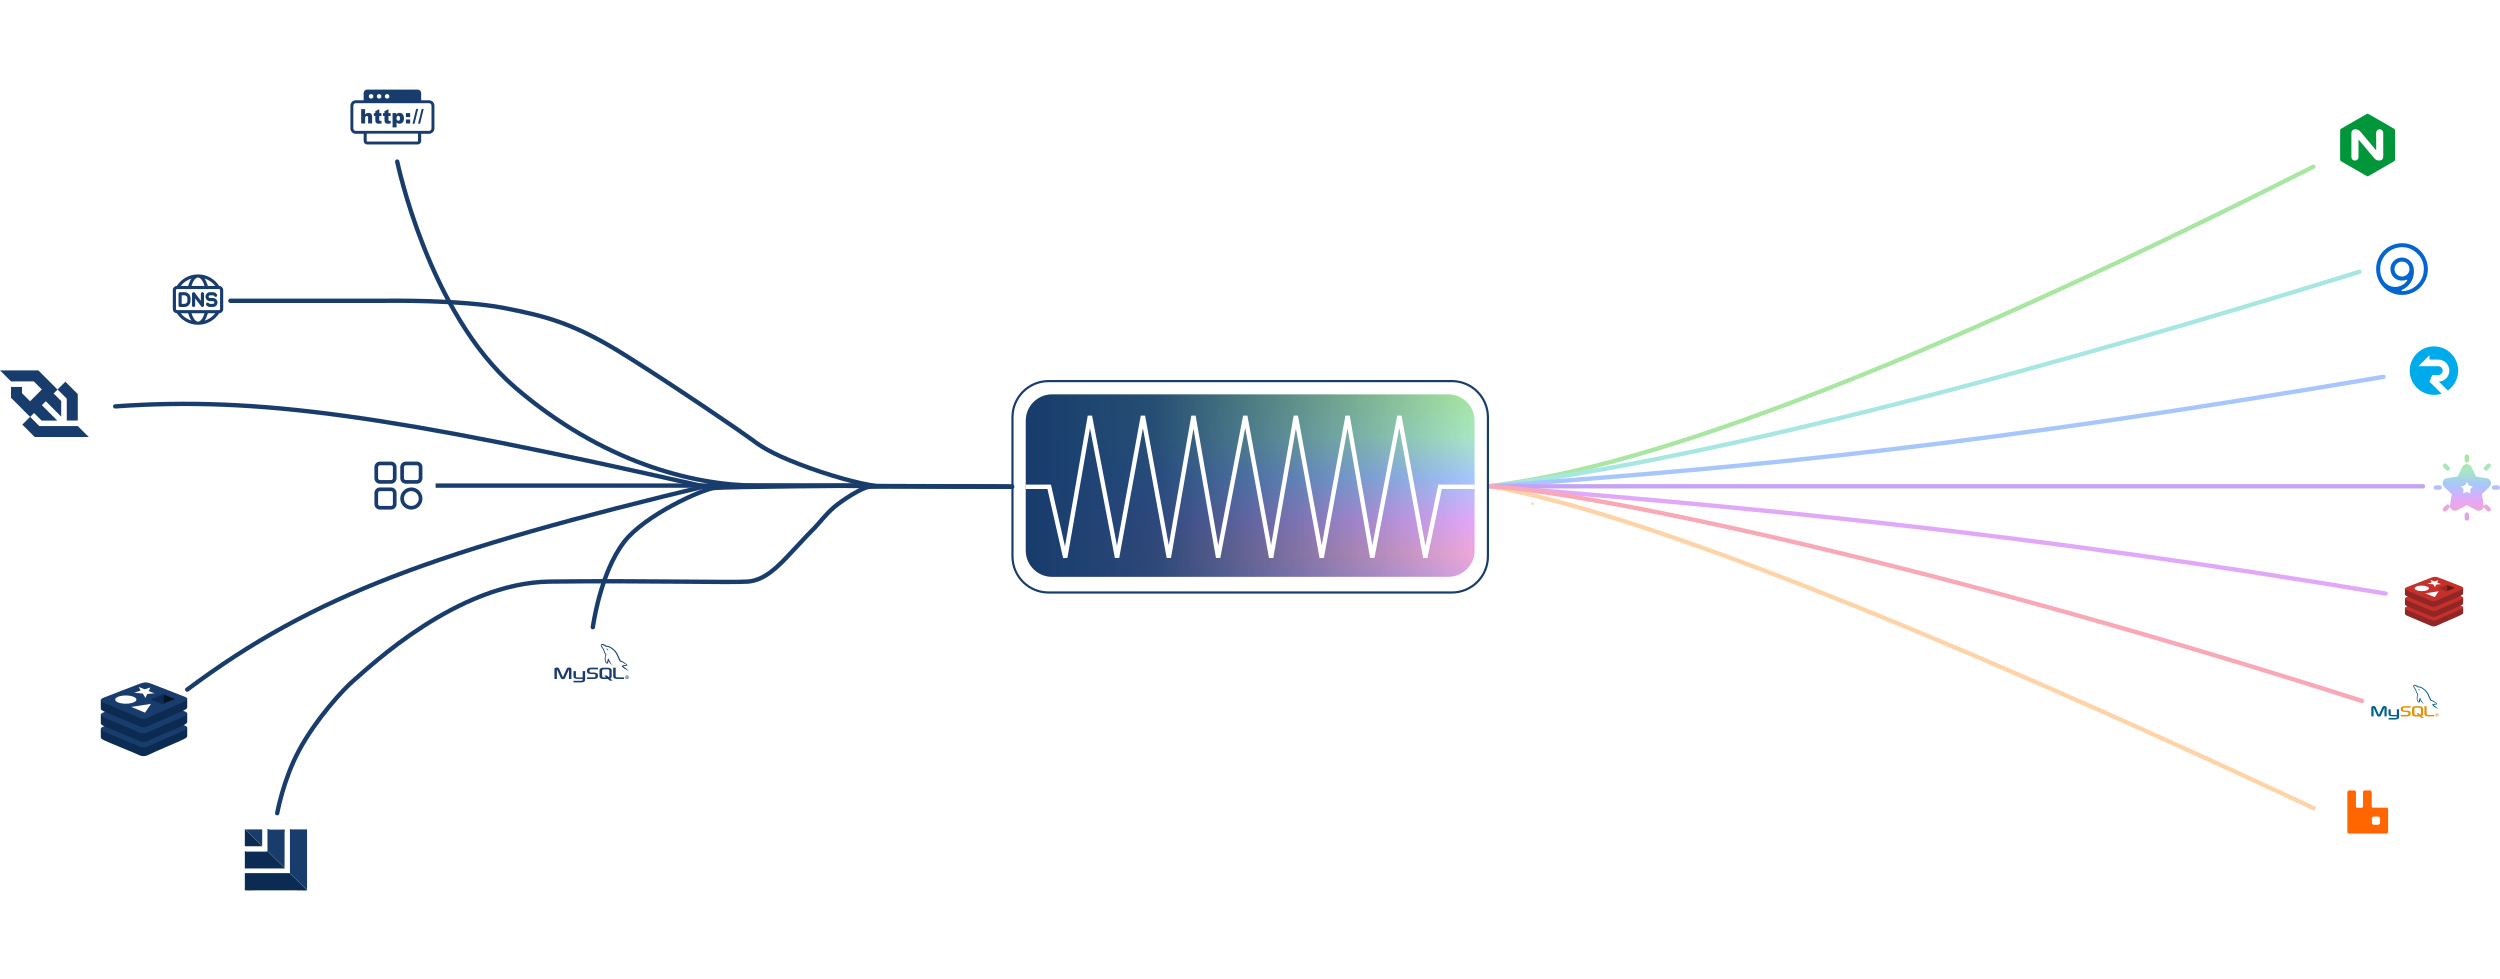 <svg width="1142" height="447" viewBox="0 0 1142 447" fill="none" xmlns="http://www.w3.org/2000/svg">
<path d="M100.121 130.605C99.133 129.079 97.791 127.799 96.218 126.886C94.473 125.874 92.479 125.339 90.451 125.339C88.423 125.339 86.429 125.874 84.684 126.886C83.111 127.799 81.769 129.079 80.781 130.605C79.759 130.641 78.939 131.484 78.939 132.514V141.188C78.939 142.219 79.759 143.061 80.781 143.097C81.769 144.623 83.111 145.904 84.684 146.816C86.429 147.828 88.423 148.363 90.451 148.363C92.479 148.363 94.473 147.828 96.218 146.816C97.791 145.904 99.133 144.623 100.121 143.097C101.143 143.061 101.963 142.219 101.963 141.188V132.514C101.963 131.484 101.143 130.641 100.121 130.605ZM98.35 130.603H94.946C94.557 129.258 94.043 128.106 93.442 127.238C95.363 127.84 97.085 129.011 98.35 130.603ZM90.451 126.778C91.56 126.778 92.693 128.251 93.443 130.603H87.46C88.209 128.251 89.343 126.778 90.451 126.778ZM87.461 127.238C86.859 128.106 86.345 129.258 85.957 130.603H82.552C83.817 129.011 85.539 127.84 87.461 127.238ZM82.552 143.099H85.957C86.345 144.445 86.859 145.596 87.461 146.464C85.539 145.862 83.817 144.692 82.552 143.099ZM90.451 146.924C89.343 146.924 88.209 145.451 87.46 143.099H93.443C92.693 145.451 91.56 146.924 90.451 146.924ZM93.442 146.464C94.043 145.596 94.557 144.445 94.946 143.099H98.35C97.085 144.692 95.363 145.862 93.442 146.464ZM100.524 141.188C100.524 141.444 100.308 141.66 100.052 141.66H80.85C80.594 141.66 80.378 141.444 80.378 141.188V132.514C80.378 132.258 80.594 132.042 80.85 132.042H99.718C99.72 132.042 99.721 132.042 99.722 132.042C99.723 132.042 99.724 132.042 99.725 132.042H100.052C100.308 132.042 100.524 132.258 100.524 132.514V141.188H100.524ZM84.29 133.465H82.266C81.869 133.465 81.547 133.787 81.547 134.184V139.518C81.547 139.915 81.869 140.238 82.266 140.238H84.29C85.802 140.238 87.032 139.007 87.032 137.495V136.207C87.032 134.695 85.802 133.465 84.29 133.465ZM85.593 137.495C85.593 138.214 85.008 138.799 84.29 138.799H82.986V134.904H84.29C85.008 134.904 85.593 135.488 85.593 136.207V137.495H85.593ZM99.355 138.185C99.355 139.317 98.434 140.238 97.302 140.238H95.923C95.257 140.238 94.629 139.911 94.244 139.363C94.015 139.038 94.093 138.589 94.418 138.361C94.743 138.132 95.192 138.21 95.42 138.535C95.537 138.7 95.725 138.799 95.923 138.799H97.302C97.641 138.799 97.916 138.523 97.916 138.185C97.916 137.846 97.641 137.571 97.302 137.571H95.923C94.791 137.571 93.87 136.65 93.87 135.518C93.87 134.386 94.791 133.465 95.923 133.465H97.302C98.068 133.465 98.765 133.888 99.122 134.569C99.306 134.921 99.171 135.356 98.819 135.54C98.467 135.724 98.032 135.589 97.847 135.237C97.74 135.031 97.531 134.904 97.302 134.904H95.923C95.585 134.904 95.309 135.179 95.309 135.518C95.309 135.856 95.585 136.132 95.923 136.132H97.302C98.434 136.132 99.355 137.053 99.355 138.185ZM93.194 134.184V139.518C93.194 139.827 92.997 140.101 92.704 140.2C92.628 140.225 92.551 140.238 92.475 140.238C92.254 140.238 92.04 140.136 91.901 139.953L89.147 136.323V139.518C89.147 139.915 88.825 140.238 88.428 140.238C88.031 140.238 87.709 139.915 87.709 139.518V134.184C87.709 133.875 87.906 133.601 88.199 133.502C88.492 133.404 88.814 133.503 89.001 133.749L91.755 137.379V134.184C91.755 133.787 92.077 133.465 92.474 133.465C92.872 133.465 93.194 133.787 93.194 134.184Z" fill="#183D6D"/>
<g filter="url(#filter0_d_1863_132)">
<path d="M1089.63 272.129C1090.17 272.22 1090.69 271.853 1090.78 271.308C1090.87 270.763 1090.5 270.248 1089.96 270.156L1089.63 272.129ZM680.712 223.139C802.161 233.002 925.388 244.607 1089.63 272.129L1089.96 270.156C925.639 242.622 802.349 231.01 680.874 221.146L680.712 223.139Z" fill="#E2A8F8"/>
</g>
<g filter="url(#filter1_d_1863_132)">
<path d="M1057.24 77.035C1057.74 76.787 1057.93 76.185 1057.69 75.692C1057.44 75.199 1056.84 75.001 1056.34 75.25L1057.24 77.035ZM679.92 223.135C713.489 218.846 801.322 206.114 1057.24 77.035L1056.34 75.25C800.54 204.269 712.932 216.901 679.666 221.151L679.92 223.135Z" fill="#A8E6A2"/>
</g>
<path d="M269.814 286.374C269.741 286.922 270.126 287.425 270.673 287.498C271.22 287.571 271.723 287.186 271.796 286.639L269.814 286.374ZM285.058 247.585L284.265 246.975L285.058 247.585ZM284.265 246.975C278.664 254.257 275.06 264.138 272.856 272.125C271.751 276.131 270.991 279.687 270.508 282.243C270.266 283.522 270.093 284.551 269.98 285.262C269.924 285.618 269.883 285.894 269.855 286.082C269.842 286.176 269.831 286.248 269.824 286.297C269.821 286.322 269.819 286.341 269.817 286.354C269.816 286.36 269.815 286.365 269.815 286.368C269.815 286.37 269.814 286.371 269.814 286.372C269.814 286.373 269.814 286.373 269.814 286.374C269.814 286.374 269.814 286.374 270.805 286.506C271.796 286.639 271.796 286.639 271.796 286.639C271.796 286.639 271.796 286.638 271.796 286.638C271.797 286.638 271.797 286.637 271.797 286.636C271.797 286.633 271.798 286.629 271.798 286.624C271.8 286.613 271.802 286.596 271.805 286.573C271.812 286.528 271.821 286.46 271.834 286.37C271.861 286.19 271.901 285.922 271.956 285.575C272.066 284.882 272.235 283.872 272.473 282.615C272.949 280.1 273.697 276.599 274.784 272.657C276.966 264.746 280.488 255.166 285.851 248.195L284.265 246.975ZM396.889 221.82C396.881 220.82 396.881 220.82 396.881 220.82C396.88 220.82 396.879 220.82 396.878 220.82C396.876 220.82 396.873 220.82 396.869 220.82C396.862 220.82 396.85 220.821 396.834 220.821C396.803 220.821 396.756 220.821 396.694 220.822C396.57 220.823 396.387 220.824 396.147 220.826C395.668 220.829 394.964 220.835 394.067 220.842C392.272 220.855 389.702 220.876 386.601 220.903C380.399 220.956 372.073 221.034 363.575 221.131C355.077 221.229 346.406 221.346 339.515 221.479C332.661 221.611 327.489 221.758 326.058 221.923L326.287 223.91C327.596 223.759 332.634 223.611 339.554 223.478C346.436 223.346 355.101 223.229 363.598 223.131C372.093 223.034 380.418 222.956 386.619 222.903C389.719 222.876 392.288 222.855 394.083 222.841C394.98 222.834 395.683 222.829 396.162 222.826C396.401 222.824 396.585 222.823 396.708 222.822C396.77 222.821 396.817 222.821 396.848 222.821C396.864 222.821 396.876 222.82 396.884 222.82C396.888 222.82 396.891 222.82 396.893 222.82C396.894 222.82 396.894 222.82 396.895 222.82C396.895 222.82 396.896 222.82 396.889 221.82ZM326.058 221.923C324.534 222.099 321.752 223.005 318.386 224.384C314.978 225.781 310.864 227.708 306.628 230C298.195 234.564 289.127 240.655 284.265 246.975L285.851 248.195C290.442 242.226 299.19 236.299 307.58 231.759C311.756 229.499 315.806 227.603 319.144 226.235C322.523 224.85 325.07 224.051 326.287 223.91L326.058 221.923Z" fill="#183D6D"/>
<path d="M397.985 221.82H198.992" stroke="#183D6D" stroke-width="2"/>
<path d="M125.647 371.302C125.551 371.846 125.915 372.364 126.459 372.46C127.003 372.555 127.521 372.192 127.617 371.648L125.647 371.302ZM161.167 311.175L161.818 311.934L161.818 311.934L161.167 311.175ZM136.499 342.97L137.381 343.441L136.499 342.97ZM341.45 264.677C337.666 264.947 325.672 264.812 309.255 264.674C292.877 264.537 272.174 264.4 251.057 264.675L251.083 266.675C272.177 266.4 292.862 266.537 309.239 266.674C325.576 266.811 337.703 266.95 341.593 266.672L341.45 264.677ZM251.057 264.675C229.674 264.953 208.926 274.8 192.626 285.323C176.312 295.855 164.321 307.155 160.517 310.415L161.818 311.934C165.689 308.616 177.543 297.441 193.71 287.004C209.891 276.558 230.256 266.945 251.083 266.675L251.057 264.675ZM371.513 240.3C369.858 241.955 367.656 244.157 361.07 251.292L362.539 252.648C369.11 245.531 371.293 243.348 372.927 241.714L371.513 240.3ZM361.07 251.292C357.777 254.859 354.681 258.084 351.474 260.489C348.279 262.886 345.033 264.421 341.45 264.677L341.593 266.672C345.685 266.38 349.292 264.626 352.674 262.089C356.045 259.561 359.254 256.208 362.539 252.648L361.07 251.292ZM380.34 230.928C378.368 232.619 376.55 234.579 375.033 236.303C373.48 238.068 372.306 239.506 371.513 240.3L372.927 241.714C373.778 240.863 375.072 239.287 376.534 237.625C378.032 235.922 379.777 234.045 381.642 232.447L380.34 230.928ZM160.517 310.415C156.426 313.922 143.601 327.583 135.617 342.498L137.381 343.441C145.232 328.775 157.889 315.302 161.818 311.934L160.517 310.415ZM135.617 342.498C131.955 349.34 129.465 356.539 127.891 362.015C127.103 364.755 126.543 367.071 126.18 368.704C125.998 369.521 125.865 370.167 125.778 370.611C125.734 370.833 125.701 371.004 125.68 371.12C125.669 371.179 125.661 371.223 125.655 371.254C125.653 371.269 125.65 371.281 125.649 371.289C125.648 371.293 125.648 371.296 125.647 371.298C125.647 371.299 125.647 371.3 125.647 371.301C125.647 371.301 125.647 371.301 125.647 371.302C125.647 371.302 125.647 371.302 126.632 371.475C127.617 371.648 127.617 371.648 127.617 371.648C127.617 371.648 127.617 371.648 127.617 371.648C127.617 371.648 127.617 371.647 127.617 371.646C127.617 371.645 127.617 371.643 127.618 371.639C127.619 371.633 127.621 371.623 127.623 371.609C127.628 371.582 127.636 371.541 127.646 371.486C127.666 371.377 127.698 371.213 127.74 370.998C127.825 370.569 127.954 369.939 128.132 369.139C128.488 367.539 129.038 365.263 129.813 362.567C131.364 357.169 133.808 350.115 137.381 343.441L135.617 342.498ZM462.841 221.429C462.757 221.398 462.685 221.386 462.668 221.383C462.638 221.377 462.613 221.374 462.597 221.372C462.563 221.368 462.531 221.366 462.506 221.364C462.454 221.36 462.391 221.357 462.322 221.354C462.182 221.348 461.988 221.342 461.747 221.337C461.263 221.326 460.569 221.314 459.697 221.303C457.952 221.28 455.483 221.256 452.525 221.235C446.607 221.191 438.727 221.154 430.758 221.136C422.79 221.118 414.731 221.119 408.458 221.153C405.322 221.17 402.629 221.196 400.616 221.231C398.643 221.266 397.238 221.311 396.752 221.378L397.026 223.359C397.361 223.313 398.609 223.267 400.651 223.231C402.652 223.196 405.336 223.17 408.469 223.153C414.735 223.119 422.787 223.118 430.753 223.136C438.719 223.154 446.596 223.191 452.51 223.235C455.467 223.256 457.932 223.28 459.671 223.302C460.541 223.314 461.226 223.325 461.7 223.336C461.938 223.342 462.118 223.347 462.239 223.352C462.301 223.355 462.34 223.357 462.362 223.359C462.373 223.359 462.371 223.359 462.359 223.358C462.354 223.357 462.338 223.355 462.316 223.351C462.306 223.35 462.24 223.338 462.159 223.309L462.841 221.429ZM396.752 221.378C395.768 221.514 394.485 222.006 393.128 222.65C391.744 223.307 390.189 224.167 388.629 225.109C385.515 226.989 382.314 229.237 380.34 230.928L381.642 232.447C383.506 230.849 386.609 228.665 389.662 226.821C391.186 225.901 392.68 225.077 393.985 224.457C395.317 223.825 396.365 223.45 397.026 223.359L396.752 221.378Z" fill="#183D6D"/>
<path d="M182.43 73.607C182.318 73.066 181.789 72.718 181.248 72.83C180.707 72.942 180.359 73.471 180.471 74.011L182.43 73.607ZM462.5 221.368C434.246 221.368 419.217 221.231 404.192 221.094C389.165 220.957 374.143 220.82 345.907 220.82V222.82C374.134 222.82 389.15 222.957 404.174 223.094C419.201 223.231 434.237 223.368 462.5 223.368V221.368ZM345.907 220.82C316.539 220.82 275.109 209.939 235.825 176.111L234.52 177.627C274.176 211.774 316.071 222.82 345.907 222.82V220.82ZM235.825 176.111C216.275 159.276 202.918 133.692 194.441 112.226C190.208 101.507 187.203 91.846 185.257 84.864C184.285 81.374 183.577 78.556 183.113 76.611C182.881 75.639 182.709 74.886 182.596 74.377C182.54 74.122 182.498 73.929 182.47 73.799C182.457 73.735 182.446 73.686 182.44 73.654C182.436 73.638 182.434 73.626 182.432 73.618C182.431 73.614 182.431 73.611 182.43 73.609C182.43 73.609 182.43 73.608 182.43 73.608C182.43 73.607 182.43 73.607 181.45 73.809C180.471 74.011 180.471 74.012 180.471 74.013C180.471 74.013 180.472 74.014 180.472 74.015C180.472 74.018 180.473 74.021 180.474 74.026C180.476 74.035 180.479 74.048 180.482 74.065C180.49 74.1 180.5 74.151 180.515 74.218C180.543 74.352 180.586 74.55 180.644 74.81C180.759 75.329 180.933 76.093 181.167 77.076C181.637 79.042 182.351 81.885 183.331 85.401C185.291 92.433 188.316 102.163 192.58 112.961C201.097 134.528 214.601 160.474 234.52 177.627L235.825 176.111Z" fill="#183D6D"/>
<path d="M468.578 192.158C468.578 185.531 473.951 180.158 480.578 180.158H661.601C668.228 180.158 673.601 185.531 673.601 192.158V251.483C673.601 258.11 668.228 263.483 661.601 263.483H480.578C473.951 263.483 468.578 258.11 468.578 251.483V192.158Z" fill="url(#paint0_linear_1863_132)"/>
<path d="M468.578 192.158C468.578 185.531 473.951 180.158 480.578 180.158H661.601C668.228 180.158 673.601 185.531 673.601 192.158V251.483C673.601 258.11 668.228 263.483 661.601 263.483H480.578C473.951 263.483 468.578 258.11 468.578 251.483V192.158Z" fill="url(#paint1_linear_1863_132)"/>
<g filter="url(#filter2_d_1863_132)">
<path d="M1078.09 125.098C1078.62 124.934 1078.91 124.374 1078.75 123.847C1078.58 123.319 1078.02 123.024 1077.5 123.187L1078.09 125.098ZM680.91 223.136C740.402 216.111 856.625 193.706 1078.09 125.098L1077.5 123.187C856.088 191.779 739.996 214.145 680.676 221.149L680.91 223.136Z" fill="#A7E7E1"/>
</g>
<g filter="url(#filter3_d_1863_132)">
<path d="M1088.96 173.129C1089.5 173.036 1089.87 172.52 1089.78 171.976C1089.69 171.431 1089.17 171.064 1088.63 171.157L1088.96 173.129ZM680.867 223.14C809.201 213.596 903.881 204.453 1088.96 173.129L1088.63 171.157C903.619 202.469 809.001 211.605 680.719 221.145L680.867 223.14Z" fill="#A7C7FC"/>
</g>
<g filter="url(#filter4_d_1863_132)">
<path d="M1106.79 223.143C1107.35 223.143 1107.79 222.695 1107.79 222.143C1107.79 221.59 1107.35 221.143 1106.79 221.143V223.143ZM680.793 223.143H1106.79V221.143H680.793V223.143Z" fill="#C4A3F5"/>
</g>
<path d="M176.517 137.399V138.399H176.525L176.533 138.399L176.517 137.399ZM105.252 136.399C104.7 136.399 104.252 136.847 104.252 137.399C104.252 137.951 104.7 138.399 105.252 138.399V136.399ZM400.5 222L400.394 222.994L400.446 223L400.497 223L400.5 222ZM365.359 211.067C352.441 206.098 347.526 202.643 344.321 200.194L343.107 201.783C346.474 204.357 351.559 207.902 364.641 212.933L365.359 211.067ZM344.321 200.194C340.999 197.655 310.266 176.575 286.686 161.769L285.623 163.462C309.187 178.259 339.858 199.3 343.107 201.783L344.321 200.194ZM286.686 161.769C262.984 146.886 250.252 143.561 230.43 139.707L230.048 141.67C249.696 145.49 262.18 148.743 285.623 163.462L286.686 161.769ZM230.43 139.707C220.478 137.772 206.979 136.948 196.009 136.605C190.515 136.433 185.64 136.382 182.138 136.373C180.387 136.369 178.979 136.375 178.008 136.383C177.522 136.387 177.146 136.391 176.891 136.394C176.764 136.395 176.666 136.397 176.601 136.398C176.568 136.398 176.543 136.398 176.526 136.399C176.518 136.399 176.512 136.399 176.507 136.399C176.505 136.399 176.504 136.399 176.502 136.399C176.502 136.399 176.501 136.399 176.501 136.399C176.501 136.399 176.501 136.399 176.517 137.399C176.533 138.399 176.533 138.399 176.533 138.399C176.533 138.399 176.534 138.399 176.534 138.399C176.535 138.399 176.537 138.399 176.539 138.399C176.543 138.399 176.549 138.398 176.557 138.398C176.573 138.398 176.597 138.398 176.629 138.397C176.693 138.396 176.789 138.395 176.915 138.394C177.168 138.391 177.541 138.387 178.023 138.383C178.988 138.375 180.39 138.369 182.133 138.373C185.621 138.382 190.476 138.433 195.946 138.604C206.904 138.947 220.266 139.768 230.048 141.67L230.43 139.707ZM176.517 136.399H105.252V138.399H176.517V136.399ZM462 222.368C462.02 223.368 462.02 223.368 462.021 223.368C462.021 223.368 462.021 223.368 462.021 223.368C462.022 223.368 462.022 223.368 462.023 223.368C462.024 223.368 462.026 223.368 462.028 223.368C462.033 223.368 462.04 223.368 462.048 223.368C462.065 223.367 462.088 223.367 462.115 223.366C462.168 223.364 462.24 223.362 462.308 223.359C462.338 223.357 462.47 223.352 462.576 223.332C462.596 223.328 462.639 223.319 462.692 223.303C462.704 223.299 462.881 223.251 463.051 223.104C463.144 223.024 463.347 222.818 463.391 222.471C463.439 222.089 463.264 221.809 463.137 221.671C463.021 221.544 462.902 221.479 462.852 221.454C462.792 221.423 462.741 221.404 462.711 221.394C462.612 221.362 462.526 221.351 462.514 221.349C462.481 221.345 462.451 221.342 462.428 221.34C462.142 221.315 461.036 221.286 457.797 221.252C451.263 221.182 435.884 221.09 400.503 221L400.497 223C435.88 223.09 451.251 223.182 457.776 223.252C461.067 223.287 462.067 223.316 462.256 223.332C462.262 223.333 462.255 223.332 462.241 223.33C462.233 223.329 462.217 223.327 462.196 223.323C462.18 223.32 462.136 223.311 462.08 223.292C462.052 223.283 462.002 223.265 461.942 223.235C461.894 223.21 461.775 223.145 461.66 223.019C461.534 222.881 461.359 222.602 461.407 222.221C461.451 221.874 461.654 221.668 461.746 221.589C461.914 221.444 462.089 221.396 462.098 221.393C462.147 221.378 462.186 221.37 462.201 221.367C462.265 221.355 462.297 221.357 462.212 221.361C462.164 221.363 462.107 221.365 462.059 221.367C462.035 221.367 462.015 221.368 462.001 221.368C461.994 221.368 461.988 221.368 461.985 221.368C461.983 221.369 461.981 221.369 461.981 221.369C461.98 221.369 461.98 221.369 461.98 221.369C461.98 221.369 461.98 221.369 461.98 221.369C461.98 221.369 461.98 221.369 462 222.368ZM400.606 221.006C393.046 220.201 378.332 216.056 365.359 211.067L364.641 212.933C377.668 217.944 392.574 222.162 400.394 222.994L400.606 221.006Z" fill="#183D6D"/>
<g filter="url(#filter5_d_1863_132)">
<path d="M680.793 222.143C745.135 233.354 874.164 283.575 1056.79 369.143" stroke="#FFD3A8" stroke-width="2" stroke-linecap="square"/>
</g>
<path fill-rule="evenodd" clip-rule="evenodd" d="M167.728 40.918H190.787C191.224 40.918 191.627 41.099 191.918 41.389L191.921 41.392L191.924 41.395C192.214 41.689 192.395 42.088 192.395 42.525V45.799H195.98C196.661 45.799 197.276 46.076 197.72 46.523C198.166 46.969 198.444 47.587 198.444 48.264V58.662C198.444 59.336 198.166 59.954 197.72 60.4C197.685 60.435 197.651 60.466 197.614 60.494C197.176 60.884 196.602 61.124 195.98 61.124H192.395V64.398C192.395 64.841 192.214 65.24 191.924 65.534C191.633 65.824 191.231 66.005 190.79 66.005H167.728C167.291 66.005 166.888 65.824 166.595 65.534L166.591 65.531L166.588 65.528L166.585 65.524C166.295 65.231 166.114 64.832 166.114 64.395V61.124H162.535C161.86 61.124 161.242 60.847 160.792 60.4C160.349 59.957 160.071 59.342 160.071 58.662V48.264C160.071 47.584 160.349 46.969 160.792 46.523C160.827 46.488 160.861 46.457 160.899 46.426C161.336 46.036 161.907 45.799 162.535 45.799H166.117V42.522C166.12 42.079 166.301 41.679 166.591 41.386C166.61 41.37 166.629 41.355 166.648 41.339C166.935 41.077 167.313 40.918 167.728 40.918ZM190.943 61.124H167.575V64.395C167.575 64.438 167.591 64.476 167.619 64.504L167.622 64.507C167.65 64.535 167.688 64.551 167.731 64.551H190.79C190.831 64.551 190.868 64.532 190.9 64.504C190.928 64.476 190.946 64.438 190.946 64.395V61.124H190.943Z" fill="#183D6D"/>
<path fill-rule="evenodd" clip-rule="evenodd" d="M162.535 47.134H195.977C196.599 47.134 197.108 47.649 197.108 48.264V58.661C197.108 59.276 196.592 59.791 195.977 59.791H162.535C161.92 59.791 161.404 59.283 161.404 58.661V48.264C161.404 47.639 161.913 47.134 162.535 47.134Z" fill="white"/>
<path d="M164.971 49.865H166.788V52.271C167.035 52.012 167.282 51.828 167.525 51.718C167.769 51.606 168.056 51.553 168.39 51.553C168.884 51.553 169.274 51.703 169.555 52.006C169.839 52.305 169.98 52.767 169.98 53.391V56.406H168.153V53.797C168.153 53.497 168.097 53.288 167.987 53.166C167.878 53.042 167.725 52.979 167.525 52.979C167.307 52.979 167.129 53.063 166.994 53.229C166.86 53.397 166.791 53.694 166.791 54.128V56.406H164.974V49.865H164.971ZM173.259 49.865V51.665H174.255V52.998H173.259V54.677C173.259 54.877 173.278 55.011 173.315 55.076C173.374 55.176 173.481 55.226 173.63 55.226C173.765 55.226 173.952 55.189 174.193 55.111L174.327 56.365C173.877 56.465 173.459 56.512 173.068 56.512C172.615 56.512 172.281 56.456 172.069 56.34C171.857 56.225 171.697 56.047 171.594 55.813C171.491 55.576 171.441 55.192 171.441 54.664V52.998H170.773V51.665H171.441V50.795L173.259 49.865ZM177.45 49.865V51.665H178.446V52.998H177.45V54.677C177.45 54.877 177.468 55.014 177.506 55.076C177.565 55.176 177.671 55.226 177.821 55.226C177.956 55.226 178.143 55.189 178.383 55.111L178.518 56.365C178.068 56.465 177.649 56.512 177.259 56.512C176.806 56.512 176.472 56.456 176.26 56.34C176.047 56.225 175.888 56.047 175.785 55.813C175.682 55.579 175.632 55.192 175.632 54.664V52.998H174.964V51.665H175.632V50.795L177.45 49.865ZM179.32 58.203V51.662H181.022V52.361C181.256 52.065 181.475 51.868 181.669 51.762C181.931 51.622 182.224 51.553 182.546 51.553C183.18 51.553 183.67 51.797 184.017 52.28C184.364 52.764 184.535 53.366 184.535 54.081C184.535 54.87 184.345 55.473 183.97 55.888C183.592 56.303 183.114 56.512 182.54 56.512C182.259 56.512 182.003 56.465 181.775 56.371C181.544 56.278 181.338 56.137 181.156 55.95V58.203H179.32ZM181.144 54.05C181.144 54.427 181.222 54.705 181.378 54.889C181.534 55.07 181.734 55.164 181.975 55.164C182.184 55.164 182.362 55.076 182.505 54.901C182.649 54.727 182.718 54.43 182.718 54.012C182.718 53.625 182.643 53.341 182.496 53.16C182.346 52.979 182.168 52.889 181.953 52.889C181.722 52.889 181.528 52.979 181.375 53.163C181.222 53.344 181.144 53.638 181.144 54.05ZM185.419 51.662H187.358V53.478H185.419V51.662ZM185.419 54.586H187.358V56.403H185.419V54.586ZM190.088 49.752H191.006L189.357 56.512H188.439L190.088 49.752ZM192.627 49.752H193.545L191.896 56.512H190.978L192.627 49.752Z" fill="#183D6D"/>
<path fill-rule="evenodd" clip-rule="evenodd" d="M167.603 61.124H190.925C190.94 61.124 190.953 61.137 190.953 61.152V64.395C190.953 64.479 190.884 64.548 190.8 64.548H167.728C167.644 64.548 167.575 64.479 167.575 64.395V61.152C167.575 61.137 167.588 61.124 167.603 61.124Z" fill="white"/>
<path fill-rule="evenodd" clip-rule="evenodd" d="M169.514 42.981C170.086 42.981 170.551 43.446 170.551 44.014C170.551 44.585 170.086 45.05 169.514 45.05C168.943 45.05 168.481 44.585 168.481 44.014C168.481 43.446 168.943 42.981 169.514 42.981Z" fill="white"/>
<path fill-rule="evenodd" clip-rule="evenodd" d="M173.174 42.981C173.746 42.981 174.211 43.446 174.211 44.014C174.211 44.585 173.746 45.05 173.174 45.05C172.603 45.05 172.141 44.585 172.141 44.014C172.141 43.446 172.603 42.981 173.174 42.981Z" fill="white"/>
<path fill-rule="evenodd" clip-rule="evenodd" d="M176.838 42.981C177.409 42.981 177.871 43.446 177.871 44.017C177.871 44.588 177.406 45.053 176.834 45.053C176.263 45.053 175.798 44.588 175.798 44.017C175.801 43.446 176.266 42.981 176.838 42.981Z" fill="white"/>
<path d="M1081.47 51.882H1081.53C1081.87 52.044 1082.2 52.225 1082.53 52.422C1086.23 54.553 1089.94 56.685 1093.64 58.817C1093.79 58.894 1093.9 59.012 1093.98 59.155C1094.06 59.299 1094.09 59.462 1094.07 59.624C1094.06 64.118 1094.07 68.61 1094.06 73.102C1094.01 73.316 1093.88 73.502 1093.7 73.621C1089.76 75.889 1085.82 78.157 1081.88 80.423C1081.78 80.496 1081.67 80.538 1081.55 80.545C1081.43 80.552 1081.31 80.522 1081.2 80.461C1077.26 78.199 1073.32 75.933 1069.38 73.663C1069.25 73.602 1069.14 73.505 1069.07 73.384C1069 73.262 1068.96 73.122 1068.97 72.981C1068.97 68.488 1068.97 63.996 1068.97 59.504C1068.96 59.363 1068.99 59.223 1069.06 59.101C1069.13 58.979 1069.24 58.88 1069.37 58.818C1073.07 56.69 1076.77 54.56 1080.47 52.43C1080.8 52.241 1081.12 52.042 1081.47 51.882Z" fill="#019639"/>
<path d="M1074.11 60.623C1074.11 64.329 1074.11 68.034 1074.11 71.741C1074.11 71.946 1074.14 72.15 1074.22 72.341C1074.29 72.532 1074.41 72.706 1074.55 72.854C1074.82 73.125 1075.18 73.293 1075.57 73.332C1075.95 73.37 1076.34 73.276 1076.66 73.064C1076.88 72.918 1077.05 72.72 1077.17 72.49C1077.3 72.259 1077.36 72.002 1077.36 71.741C1077.36 69.058 1077.36 66.376 1077.36 63.694C1079.81 66.622 1082.26 69.546 1084.71 72.466C1085.05 72.811 1085.48 73.066 1085.94 73.206C1086.41 73.345 1086.9 73.366 1087.37 73.266C1087.71 73.2 1088.02 73.028 1088.25 72.775C1088.48 72.523 1088.62 72.203 1088.66 71.862C1088.66 68.081 1088.66 64.299 1088.66 60.518C1088.62 60.114 1088.43 59.738 1088.14 59.464C1087.84 59.191 1087.45 59.039 1087.04 59.039C1086.64 59.039 1086.25 59.191 1085.95 59.464C1085.65 59.738 1085.46 60.114 1085.43 60.518C1085.43 63.243 1085.41 65.965 1085.43 68.69C1083.03 65.858 1080.65 63.001 1078.26 60.159C1077.95 59.755 1077.53 59.442 1077.05 59.252C1076.58 59.063 1076.06 59.004 1075.55 59.082C1075.17 59.125 1074.81 59.304 1074.55 59.587C1074.28 59.869 1074.13 60.237 1074.11 60.623Z" fill="white"/>
<path d="M1096.43 111.116C1092.51 111.391 1089.01 113.536 1087.04 116.88C1085.47 119.523 1085.02 122.723 1085.77 125.781C1086.59 129.112 1088.83 131.926 1091.88 133.458C1093.23 134.138 1094.62 134.535 1096.16 134.682C1096.69 134.732 1097.93 134.723 1098.45 134.665C1101.67 134.313 1104.45 132.797 1106.46 130.305C1106.76 129.936 1107.28 129.178 1107.5 128.779C1108.34 127.305 1108.83 125.759 1109 124.005C1109.08 123.286 1109.04 122.032 1108.93 121.216C1108.44 117.791 1106.45 114.713 1103.52 112.873C1103.04 112.573 1102.09 112.09 1101.6 111.899C1099.96 111.257 1098.2 110.991 1096.43 111.116ZM1098.45 112.962C1100.19 113.164 1101.85 113.872 1103.32 115.04C1105.27 116.583 1106.5 118.479 1106.98 120.688C1107.15 121.465 1107.21 122.068 1107.19 123.061C1107.17 124.163 1107.07 124.843 1106.82 125.728C1105.86 129.056 1102.99 131.84 1099.67 132.65C1099.03 132.806 1097.77 133.011 1097.45 133.011C1097.23 133.011 1097.06 132.883 1097.02 132.686C1096.99 132.542 1097.06 132.467 1097.33 132.362C1097.77 132.187 1098.47 131.77 1099.03 131.354C1100.85 129.991 1102.08 128.057 1102.51 125.85C1102.64 125.234 1102.68 124.779 1102.68 124.074C1102.68 123.339 1102.63 122.867 1102.5 122.204C1102.23 120.858 1101.86 120.15 1100.95 119.242C1100.51 118.798 1100.2 118.557 1099.75 118.301C1098.45 117.558 1096.8 117.427 1095.37 117.96C1094.13 118.423 1093.08 119.356 1092.5 120.522C1092.25 121.024 1092.1 121.482 1092 122.09C1091.92 122.503 1091.93 123.372 1092.01 123.797C1092.37 125.803 1093.77 127.402 1095.66 127.971C1096.09 128.101 1096.43 128.157 1096.91 128.173C1097.79 128.207 1098.61 128.071 1099.25 127.793C1099.37 127.738 1099.4 127.732 1099.47 127.763C1099.52 127.782 1099.58 127.838 1099.6 127.888C1099.67 128.004 1099.65 128.035 1099.32 128.476C1098.88 129.073 1098.26 129.656 1097.66 130.05C1097.36 130.247 1096.73 130.558 1096.36 130.694C1094.72 131.296 1092.88 131.201 1091.3 130.43C1090.41 129.991 1089.67 129.375 1089.05 128.554C1088.09 127.266 1087.54 125.848 1087.32 124.074C1087.27 123.677 1087.27 122.137 1087.32 121.729C1087.75 118.163 1089.98 115.168 1093.22 113.775C1094.37 113.283 1095.54 113.011 1096.97 112.906C1097.22 112.887 1098.1 112.92 1098.45 112.962ZM1097.84 119.539C1098.56 119.675 1099.12 119.967 1099.63 120.48C1100.35 121.188 1100.67 122.029 1100.64 123.045C1100.59 124.132 1100.09 125.073 1099.22 125.689C1098.07 126.5 1096.49 126.528 1095.33 125.753C1093.76 124.707 1093.34 122.551 1094.41 120.969C1094.9 120.239 1095.74 119.697 1096.62 119.536C1096.91 119.484 1097.56 119.484 1097.84 119.539Z" fill="#0365CF"/>
<path d="M253.263 310.168H254.383V305.748L256.116 309.602C256.321 310.067 256.601 310.234 257.15 310.234C257.699 310.234 257.968 310.069 258.173 309.602L259.906 305.748V310.169H261.026V305.755C261.026 305.324 260.854 305.116 260.498 305.009C259.648 304.743 259.077 304.973 258.819 305.547L257.118 309.351L255.47 305.545C255.223 304.971 254.641 304.741 253.791 305.007C253.435 305.115 253.263 305.323 253.263 305.753V310.168ZM261.957 306.569H263.076V309.005C263.066 309.138 263.119 309.448 263.732 309.458C264.045 309.463 266.147 309.458 266.167 309.458V306.557H267.289C267.294 306.557 267.288 310.512 267.288 310.529C267.294 311.505 266.077 311.716 265.517 311.733H261.981V310.979L265.523 310.979C266.244 310.903 266.159 310.545 266.159 310.424V310.131H263.779C262.672 310.121 261.967 309.637 261.958 309.081C261.957 309.031 261.982 306.593 261.957 306.569L261.957 306.569Z" fill="#183D6D"/>
<path d="M268.152 310.168H271.371C271.748 310.168 272.114 310.089 272.405 309.952C272.89 309.73 273.127 309.428 273.127 309.034V308.215C273.127 307.892 272.857 307.591 272.33 307.39C272.05 307.282 271.706 307.225 271.372 307.225H270.015C269.563 307.225 269.348 307.088 269.294 306.787C269.283 306.751 269.283 306.721 269.283 306.686V306.177C269.283 306.148 269.283 306.119 269.294 306.084C269.348 305.854 269.466 305.789 269.864 305.752C269.897 305.752 269.94 305.744 269.972 305.744H273.17V304.998H270.026C269.574 304.998 269.337 305.027 269.122 305.091C268.453 305.3 268.163 305.632 268.163 306.206V306.859C268.163 307.361 268.734 307.792 269.692 307.892C269.799 307.9 269.907 307.907 270.014 307.907H271.177C271.22 307.907 271.264 307.907 271.296 307.914C271.651 307.943 271.802 308.007 271.91 308.136C271.976 308.203 271.996 308.266 271.996 308.336V308.989C271.996 309.068 271.942 309.168 271.834 309.254C271.737 309.341 271.576 309.398 271.361 309.412C271.317 309.412 271.285 309.419 271.242 309.419H268.152V310.166V310.168ZM280.112 308.869C280.112 309.637 280.682 310.067 281.834 310.153C281.942 310.162 282.049 310.167 282.157 310.168H285.075V309.421H282.136C281.479 309.421 281.231 309.256 281.231 308.861V305H280.111V308.868L280.112 308.869ZM273.841 308.907V306.246C273.841 305.57 274.316 305.16 275.254 305.031C275.354 305.016 275.455 305.009 275.556 305.009H277.682C277.787 305.009 277.891 305.016 277.995 305.031C278.933 305.16 279.408 305.57 279.408 306.246V308.907C279.408 309.456 279.206 309.75 278.742 309.941L279.845 310.937H278.545L277.652 310.131L276.754 310.188H275.556C275.351 310.188 275.136 310.159 274.898 310.094C274.185 309.9 273.841 309.526 273.841 308.907ZM275.05 308.841C275.05 308.877 275.06 308.913 275.071 308.956C275.138 309.266 275.427 309.438 275.868 309.438H276.885L275.951 308.595H277.251L278.064 309.33C278.214 309.25 278.313 309.128 278.346 308.971C278.357 308.935 278.357 308.899 278.357 308.863V306.311C278.357 306.283 278.357 306.245 278.346 306.211C278.28 305.923 277.99 305.757 277.559 305.757H275.87C275.372 305.757 275.05 305.973 275.05 306.311V308.843L275.05 308.841Z" fill="#183D6D"/>
<path d="M286.06 303.761C285.372 303.743 284.846 303.807 284.397 303.996C284.269 304.05 284.065 304.051 284.044 304.212C284.114 304.285 284.126 304.395 284.181 304.485C284.289 304.659 284.47 304.892 284.631 305.014C284.808 305.147 284.99 305.29 285.18 305.405C285.516 305.611 285.893 305.728 286.217 305.934C286.408 306.055 286.598 306.208 286.784 306.345C286.876 306.412 286.939 306.518 287.058 306.56V306.54C286.995 306.46 286.979 306.35 286.921 306.267L286.667 306.012C286.418 305.68 286.102 305.392 285.767 305.151C285.499 304.959 284.9 304.699 284.788 304.387L284.768 304.368C284.958 304.346 285.18 304.278 285.356 304.231C285.65 304.152 285.913 304.172 286.217 304.094L286.628 303.977V303.898C286.475 303.741 286.365 303.532 286.198 303.389C285.759 303.016 285.281 302.643 284.789 302.332C284.515 302.16 284.178 302.048 283.888 301.902C283.791 301.852 283.62 301.827 283.556 301.745C283.403 301.551 283.321 301.305 283.203 301.081C282.958 300.608 282.716 300.091 282.499 299.594C282.35 299.254 282.253 298.92 282.068 298.615C281.18 297.154 280.223 296.272 278.741 295.405C278.426 295.221 278.046 295.148 277.645 295.053L276.999 295.014C276.868 294.959 276.731 294.798 276.607 294.72C276.117 294.41 274.857 293.736 274.494 294.621C274.264 295.18 274.837 295.727 275.042 296.01C275.186 296.209 275.37 296.432 275.472 296.656C275.54 296.803 275.552 296.951 275.609 297.106C275.752 297.488 275.875 297.907 276.059 298.261C276.152 298.44 276.255 298.629 276.373 298.79C276.445 298.888 276.568 298.931 276.588 299.083C276.467 299.253 276.46 299.515 276.392 299.729C276.086 300.694 276.201 301.892 276.646 302.606C276.783 302.825 277.104 303.295 277.547 303.115C277.933 302.958 277.845 302.47 277.958 302.039C277.983 301.941 277.967 301.87 278.017 301.804V301.824L278.369 302.528C278.629 302.948 279.092 303.387 279.484 303.683C279.688 303.837 279.85 304.102 280.111 304.192V304.172H280.091C280.04 304.093 279.961 304.06 279.895 303.996C279.742 303.846 279.572 303.66 279.445 303.488C279.088 303.003 278.773 302.474 278.486 301.922C278.349 301.658 278.23 301.368 278.114 301.1C278.07 300.996 278.07 300.84 277.978 300.787C277.851 300.983 277.664 301.142 277.566 301.374C277.41 301.745 277.39 302.197 277.332 302.666C277.297 302.678 277.313 302.669 277.292 302.685C277.02 302.62 276.924 302.339 276.823 302.098C276.567 301.489 276.519 300.509 276.744 299.808C276.803 299.627 277.066 299.056 276.96 298.888C276.909 298.721 276.741 298.623 276.647 298.497C276.53 298.339 276.414 298.131 276.333 297.949C276.124 297.474 276.026 296.941 275.805 296.461C275.699 296.232 275.521 296 275.375 295.797C275.212 295.572 275.031 295.405 274.905 295.134C274.86 295.036 274.799 294.881 274.866 294.781C274.872 294.752 274.886 294.726 274.907 294.705C274.928 294.685 274.954 294.67 274.983 294.664C275.097 294.576 275.413 294.693 275.531 294.742C275.845 294.873 276.107 294.997 276.373 295.173C276.501 295.256 276.63 295.421 276.784 295.466H276.96C277.235 295.53 277.544 295.486 277.801 295.564C278.256 295.703 278.664 295.918 279.034 296.152C280.162 296.864 281.085 297.878 281.716 299.089C281.817 299.284 281.861 299.47 281.95 299.676C282.131 300.091 282.358 300.521 282.538 300.929C282.717 301.335 282.891 301.745 283.144 302.083C283.277 302.261 283.792 302.356 284.025 302.455C284.189 302.524 284.457 302.596 284.612 302.69C284.908 302.869 285.195 303.082 285.473 303.277C285.612 303.375 286.039 303.59 286.061 303.767L286.06 303.761Z" fill="#183D6D"/>
<path fill-rule="evenodd" clip-rule="evenodd" d="M277.312 296.305C277.168 296.302 277.067 296.32 276.96 296.344V296.364H276.979C277.047 296.504 277.168 296.595 277.253 296.716L277.449 297.127L277.468 297.107C277.59 297.022 277.645 296.885 277.644 296.677C277.596 296.625 277.589 296.561 277.546 296.5C277.49 296.419 277.38 296.373 277.312 296.304L277.312 296.305Z" fill="#183D6D"/>
<path fill-rule="evenodd" clip-rule="evenodd" d="M285.601 309.4C285.601 309.893 285.99 310.225 286.426 310.225C286.861 310.225 287.251 309.893 287.251 309.4C287.251 308.907 286.861 308.575 286.426 308.575C285.99 308.575 285.601 308.907 285.601 309.4ZM287.066 309.4C287.066 309.774 286.78 310.054 286.425 310.054C286.067 310.054 285.785 309.774 285.785 309.4C285.785 309.026 286.067 308.747 286.425 308.747C286.78 308.747 287.066 309.026 287.066 309.4ZM286.648 309.871H286.832L286.562 309.458C286.707 309.442 286.817 309.372 286.817 309.2C286.817 309.008 286.696 308.929 286.463 308.929H286.095V309.871H286.254V309.464H286.401L286.648 309.871L286.648 309.871ZM286.254 309.332V309.061H286.436C286.531 309.061 286.645 309.079 286.645 309.189C286.645 309.321 286.542 309.332 286.423 309.332H286.254V309.332Z" fill="#183D6D"/>
<path d="M83.971 337.66C81.865 338.757 70.953 343.24 68.63 344.45C66.307 345.66 65.017 345.649 63.181 344.772C61.346 343.895 49.735 339.209 47.643 338.21C46.598 337.71 46.048 337.289 46.048 336.891V332.905C46.048 332.905 61.165 329.616 63.605 328.741C66.046 327.866 66.893 327.835 68.969 328.595C71.046 329.355 83.465 331.594 85.517 332.345L85.516 336.275C85.517 336.669 85.043 337.102 83.971 337.66Z" fill="#0C2B52"/>
<path d="M83.97 333.697C81.864 334.794 70.953 339.277 68.63 340.487C66.307 341.697 65.016 341.685 63.181 340.809C61.346 339.933 49.735 335.245 47.643 334.247C45.552 333.248 45.508 332.56 47.563 331.756C49.617 330.952 61.165 326.425 63.606 325.55C66.046 324.676 66.892 324.644 68.969 325.404C71.046 326.164 81.892 330.478 83.945 331.229C85.998 331.981 86.076 332.6 83.97 333.697Z" fill="#183D6D"/>
<path d="M83.971 331.21C81.865 332.307 70.953 336.79 68.63 338C66.307 339.21 65.017 339.198 63.181 338.322C61.346 337.446 49.735 332.759 47.643 331.76C46.598 331.26 46.048 330.84 46.048 330.441V326.455C46.048 326.455 61.165 323.166 63.605 322.291C66.046 321.417 66.893 321.385 68.969 322.145C71.047 322.905 83.465 325.144 85.517 325.895L85.516 329.825C85.517 330.219 85.043 330.652 83.971 331.21Z" fill="#0C2B52"/>
<path d="M83.97 327.247C81.864 328.344 70.953 332.827 68.63 334.037C66.307 335.247 65.016 335.235 63.181 334.359C61.346 333.483 49.735 328.795 47.643 327.797C45.552 326.798 45.508 326.11 47.563 325.306C49.617 324.502 61.165 319.975 63.606 319.1C66.046 318.226 66.892 318.194 68.969 318.954C71.046 319.714 81.892 324.028 83.945 324.779C85.998 325.531 86.076 326.15 83.97 327.247Z" fill="#183D6D"/>
<path d="M83.971 324.52C81.865 325.617 70.953 330.1 68.63 331.311C66.307 332.521 65.017 332.509 63.181 331.632C61.346 330.756 49.735 326.069 47.643 325.07C46.598 324.571 46.048 324.15 46.048 323.752V319.765C46.048 319.765 61.165 316.477 63.605 315.602C66.046 314.727 66.893 314.696 68.969 315.456C71.047 316.216 83.465 318.454 85.517 319.206L85.516 323.136C85.517 323.53 85.043 323.962 83.971 324.52Z" fill="#0C2B52"/>
<path d="M83.97 320.558C81.864 321.655 70.953 326.138 68.63 327.348C66.307 328.557 65.016 328.546 63.181 327.669C61.346 326.793 49.735 322.106 47.644 321.107C45.552 320.109 45.508 319.421 47.563 318.617C49.617 317.813 61.165 313.286 63.606 312.411C66.046 311.536 66.893 311.505 68.969 312.265C71.046 313.025 81.892 317.339 83.945 318.09C85.998 318.841 86.076 319.461 83.97 320.558Z" fill="#183D6D"/>
<path d="M70.606 316.68L67.212 317.032L66.453 318.858L65.226 316.82L61.307 316.468L64.231 315.415L63.354 313.797L66.091 314.867L68.672 314.023L67.975 315.695L70.606 316.68ZM66.25 325.541L59.917 322.916L68.992 321.524L66.25 325.541ZM57.47 317.695C60.148 317.695 62.32 318.536 62.32 319.574C62.32 320.611 60.148 321.452 57.47 321.452C54.791 321.452 52.619 320.611 52.619 319.574C52.619 318.536 54.791 317.695 57.47 317.695Z" fill="white"/>
<path d="M74.616 317.179L79.987 319.3L74.621 321.419L74.616 317.179Z" fill="#061426"/>
<path d="M68.674 319.528L74.616 317.179L74.621 321.418L74.038 321.646L68.674 319.528Z" fill="#0C2B52"/>
<path d="M1124.11 280.95C1122.69 281.689 1115.34 284.708 1113.78 285.523C1112.21 286.338 1111.34 286.33 1110.11 285.74C1108.87 285.149 1101.05 281.993 1099.64 281.32C1098.94 280.984 1098.57 280.7 1098.57 280.432V277.747C1098.57 277.747 1108.75 275.533 1110.39 274.944C1112.04 274.354 1112.61 274.333 1114.01 274.845C1115.41 275.357 1123.77 276.865 1125.15 277.371L1125.15 280.018C1125.15 280.283 1124.83 280.574 1124.11 280.95Z" fill="#912626"/>
<path d="M1124.11 278.281C1122.69 279.02 1115.34 282.039 1113.78 282.854C1112.21 283.669 1111.34 283.661 1110.11 283.071C1108.87 282.481 1101.05 279.324 1099.64 278.651C1098.24 277.979 1098.21 277.516 1099.59 276.974C1100.97 276.433 1108.75 273.384 1110.39 272.795C1112.04 272.206 1112.61 272.184 1114.01 272.696C1115.41 273.208 1122.71 276.113 1124.09 276.619C1125.47 277.126 1125.53 277.543 1124.11 278.281Z" fill="#C6302B"/>
<path d="M1124.11 276.606C1122.69 277.345 1115.34 280.364 1113.78 281.179C1112.21 281.994 1111.34 281.986 1110.11 281.396C1108.87 280.806 1101.05 277.649 1099.64 276.976C1098.94 276.64 1098.57 276.357 1098.57 276.088V273.403C1098.57 273.403 1108.75 271.189 1110.39 270.6C1112.04 270.01 1112.61 269.989 1114.01 270.501C1115.41 271.013 1123.77 272.521 1125.15 273.027L1125.15 275.674C1125.15 275.939 1124.83 276.23 1124.11 276.606Z" fill="#912626"/>
<path d="M1124.11 273.937C1122.69 274.676 1115.34 277.695 1113.78 278.51C1112.21 279.325 1111.34 279.317 1110.11 278.727C1108.87 278.137 1101.05 274.98 1099.64 274.307C1098.24 273.635 1098.21 273.172 1099.59 272.63C1100.97 272.089 1108.75 269.04 1110.39 268.451C1112.04 267.862 1112.61 267.84 1114.01 268.352C1115.41 268.864 1122.71 271.769 1124.09 272.275C1125.47 272.781 1125.53 273.198 1124.11 273.937Z" fill="#C6302B"/>
<path d="M1124.11 272.101C1122.69 272.84 1115.34 275.859 1113.78 276.674C1112.21 277.489 1111.34 277.481 1110.11 276.891C1108.87 276.301 1101.05 273.144 1099.64 272.472C1098.94 272.135 1098.57 271.852 1098.57 271.584V268.899C1098.57 268.899 1108.75 266.684 1110.39 266.095C1112.04 265.506 1112.61 265.485 1114.01 265.996C1115.41 266.509 1123.77 268.016 1125.15 268.522L1125.15 271.169C1125.15 271.434 1124.83 271.725 1124.11 272.101Z" fill="#912626"/>
<path d="M1124.11 269.432C1122.69 270.171 1115.34 273.19 1113.78 274.005C1112.21 274.82 1111.34 274.812 1110.11 274.222C1108.87 273.631 1101.05 270.475 1099.64 269.802C1098.24 269.13 1098.21 268.666 1099.59 268.125C1100.97 267.584 1108.75 264.535 1110.39 263.946C1112.04 263.357 1112.61 263.335 1114.01 263.847C1115.41 264.359 1122.71 267.264 1124.09 267.77C1125.47 268.276 1125.53 268.693 1124.11 269.432Z" fill="#C6302B"/>
<path d="M1115.11 266.82L1112.82 267.057L1112.31 268.288L1111.49 266.915L1108.85 266.678L1110.82 265.968L1110.23 264.879L1112.07 265.6L1113.81 265.031L1113.34 266.157L1115.11 266.82ZM1112.18 272.788L1107.91 271.02L1114.02 270.083L1112.18 272.788ZM1106.26 267.504C1108.07 267.504 1109.53 268.071 1109.53 268.769C1109.53 269.468 1108.07 270.034 1106.26 270.034C1104.46 270.034 1103 269.468 1103 268.769C1103 268.071 1104.46 267.504 1106.26 267.504Z" fill="white"/>
<path d="M1117.81 267.157L1121.43 268.585L1117.81 270.012L1117.81 267.157Z" fill="#621B1C"/>
<path d="M1113.81 268.738L1117.81 267.157L1117.81 270.012L1117.42 270.165L1113.81 268.738Z" fill="#9A2928"/>
<path d="M111.837 405.854C111.839 404.253 111.84 402.653 111.842 401.052C111.842 400.381 111.842 399.71 111.843 399.037C111.843 398.985 111.852 398.931 111.857 398.858C111.977 398.858 112.089 398.858 112.202 398.858C118.815 398.858 125.428 398.856 132.041 398.858C132.174 398.858 132.308 398.882 132.44 398.895C132.883 399.356 133.316 399.829 133.771 400.278C134.505 401.003 135.256 401.71 135.994 402.428C136.254 402.682 136.496 402.958 136.758 403.212C137.282 403.72 137.817 404.218 138.341 404.725C138.968 405.331 139.59 405.94 140.216 406.549C140.255 406.593 140.292 406.636 140.331 406.679C140.333 406.702 140.335 406.725 140.336 406.749L140.331 406.738L140.32 406.741C140.299 406.745 140.279 406.748 140.258 406.751C140.23 406.764 140.203 406.779 140.177 406.792C140.136 406.798 140.094 406.805 140.053 406.811C140.055 406.802 140.056 406.792 140.058 406.784C139.991 406.636 139.769 406.619 139.647 406.751C139.405 406.756 139.162 406.761 138.917 406.767L137.773 406.756C137.709 406.741 137.645 406.714 137.584 406.715C137.266 406.725 136.948 406.741 136.631 406.756C136.564 406.756 136.497 406.756 136.431 406.756C136.308 406.756 136.184 406.753 136.062 406.751C136.022 406.738 135.981 406.725 135.94 406.71H135.859C134.502 406.71 133.145 406.71 131.788 406.71C127.987 406.71 124.187 406.71 120.385 406.71C119.084 406.71 117.782 406.71 116.481 406.71C116.411 406.71 116.342 406.738 116.272 406.753C116.179 406.74 116.088 406.712 115.995 406.715C115.681 406.722 115.367 406.74 115.052 406.753C114.997 406.753 114.941 406.753 114.886 406.753C113.883 406.751 112.879 406.748 111.876 406.746C111.865 406.694 111.852 406.642 111.84 406.59C111.84 406.562 111.84 406.535 111.839 406.507C111.845 406.45 111.852 406.395 111.858 406.338C111.853 406.313 111.85 406.289 111.845 406.263C111.84 406.248 111.837 406.233 111.832 406.22C111.832 406.179 111.832 406.139 111.83 406.098C111.83 406.044 111.834 405.989 111.835 405.935C111.835 405.907 111.835 405.881 111.835 405.854H111.837Z" fill="#0C2B52"/>
<path d="M140.217 406.549C139.594 405.942 138.97 405.331 138.343 404.725C137.817 404.218 137.282 403.72 136.759 403.211C136.497 402.958 136.258 402.682 135.996 402.428C135.256 401.708 134.505 401.001 133.772 400.278C133.318 399.829 132.885 399.358 132.442 398.895C132.442 392.338 132.442 385.78 132.442 379.222C132.442 379.029 132.442 378.833 132.442 378.643C132.477 378.638 132.497 378.631 132.502 378.636C132.676 378.848 132.909 378.861 133.163 378.861C135.422 378.854 137.681 378.857 139.941 378.857C140.26 378.857 140.26 378.857 140.26 379.172C140.26 387.958 140.26 396.744 140.26 405.529C140.26 405.652 140.261 405.774 140.263 405.896C140.263 405.99 140.26 406.086 140.258 406.181C140.245 406.305 140.23 406.429 140.217 406.551V406.549Z" fill="#183D6D"/>
<path d="M130.164 396.602C130.164 396.631 130.166 396.683 130.161 396.685C130.094 396.695 130.026 396.701 129.959 396.701C124.027 396.701 118.097 396.701 112.164 396.701C112.111 396.701 112.055 396.704 112.002 396.706C111.959 396.706 111.917 396.706 111.875 396.706C111.863 396.643 111.842 396.579 111.842 396.516C111.84 393.999 111.839 391.482 111.842 388.966C111.842 388.898 111.891 388.831 111.917 388.762C111.961 388.767 112.006 388.772 112.05 388.775C112.062 388.775 112.072 388.779 112.078 388.789C112.078 388.997 112.221 388.997 112.373 388.997C115.513 388.997 118.654 388.997 121.794 388.997C121.861 388.997 121.926 388.991 122.017 388.987V388.774C122.069 388.777 122.121 388.78 122.174 388.784C122.227 388.834 122.281 388.885 122.333 388.935C123.418 390.007 124.501 391.077 125.586 392.149C126.386 392.939 127.187 393.729 127.988 394.517C128.63 395.149 129.274 395.779 129.915 396.41C129.998 396.475 130.08 396.54 130.163 396.605L130.164 396.602Z" fill="#0C2B52"/>
<path d="M129.917 396.407C129.275 395.776 128.632 395.146 127.99 394.514C127.189 393.726 126.387 392.936 125.588 392.146C124.503 391.076 123.42 390.004 122.335 388.932C122.283 388.88 122.229 388.831 122.175 388.781C122.175 387.412 122.178 386.042 122.18 384.674C122.18 382.743 122.18 380.811 122.18 378.879V378.602C122.362 378.683 122.516 378.753 122.669 378.822C122.69 378.843 122.708 378.881 122.731 378.882C123.022 378.91 123.315 378.951 123.609 378.954C124.884 378.962 126.159 378.96 127.435 378.959C128.212 378.957 128.988 378.947 129.765 378.934C129.845 378.934 129.923 378.881 130.002 378.851C130.029 378.933 130.055 379.016 130.083 379.097C130.093 379.262 130.101 379.426 130.111 379.589C130.109 379.628 130.106 379.669 130.104 379.708C129.932 379.726 130.002 379.861 130.002 379.946C129.998 384.937 129.998 389.927 129.998 394.916C129.998 395.182 129.998 395.449 129.998 395.714C129.998 395.755 129.998 395.794 129.998 395.835L129.917 396.407Z" fill="#183D6D"/>
<path d="M119.693 386.353C119.743 386.412 119.795 386.471 119.877 386.565C119.608 386.565 119.375 386.565 119.141 386.565C116.841 386.565 114.543 386.568 112.243 386.568C112.223 386.568 112.202 386.568 112.182 386.568C111.951 386.573 111.835 386.454 111.835 386.212C111.839 383.804 111.842 381.397 111.848 378.989C111.848 378.892 111.865 378.794 111.876 378.667C112.039 378.81 112.161 378.916 112.283 379.024C112.319 379.077 112.349 379.139 112.394 379.185C113.011 379.802 113.629 380.421 114.253 381.034C114.551 381.325 114.867 381.599 115.161 381.892C115.719 382.444 116.261 383.01 116.818 383.56C117.298 384.034 117.79 384.495 118.274 384.966C118.748 385.427 119.219 385.891 119.691 386.353H119.693Z" fill="#0C2B52"/>
<path d="M119.693 386.353C119.22 385.891 118.75 385.427 118.276 384.966C117.792 384.495 117.298 384.034 116.819 383.56C116.262 383.009 115.718 382.444 115.163 381.892C114.866 381.599 114.55 381.325 114.254 381.034C113.63 380.421 113.013 379.802 112.396 379.185C112.35 379.139 112.322 379.077 112.285 379.024C112.443 378.818 112.684 378.871 112.883 378.866C113.743 378.846 114.604 378.856 115.466 378.856C116.801 378.856 118.137 378.856 119.473 378.856C119.758 378.856 119.779 378.877 119.779 379.154C119.779 381.418 119.779 383.682 119.774 385.946C119.774 386.081 119.722 386.217 119.696 386.353H119.693Z" fill="#183D6D"/>
<path d="M30.494 192.115H35.53V180.023L29.856 174.35L26.296 177.911L30.494 182.109V192.115ZM35.543 194.639H28.209H17.978L13.779 190.44L15.559 188.66L19.027 192.128H26.163L19.134 185.086L20.927 183.292L27.956 190.321V183.186L24.502 179.731L26.269 177.964L17.539 169.194H8.929H0L5.023 174.217V174.23H5.049H15.44L19.12 177.911L13.739 183.292L10.058 179.611V176.755H5.023V181.697L13.739 190.414L10.191 193.962L15.865 199.635H24.475H40.566L35.543 194.639Z" fill="#183D6D"/>
<path d="M1083.22 327.259H1084.23V323.267L1085.8 326.749C1085.98 327.168 1086.24 327.319 1086.73 327.319C1087.23 327.319 1087.47 327.17 1087.66 326.749L1089.22 323.267V327.261H1090.23V323.274C1090.23 322.885 1090.08 322.696 1089.76 322.599C1088.99 322.359 1088.47 322.567 1088.24 323.086L1086.7 326.522L1085.21 323.084C1084.99 322.565 1084.47 322.358 1083.7 322.598C1083.38 322.695 1083.22 322.883 1083.22 323.272V327.259ZM1091.07 324.009H1092.08V326.209C1092.07 326.329 1092.12 326.609 1092.68 326.618C1092.96 326.622 1094.86 326.618 1094.88 326.618V323.998H1095.89C1095.89 323.998 1095.89 327.57 1095.89 327.586C1095.89 328.467 1094.79 328.658 1094.29 328.673H1091.1V327.992L1094.29 327.992C1094.95 327.923 1094.87 327.6 1094.87 327.491V327.226H1092.72C1091.72 327.217 1091.08 326.78 1091.07 326.278C1091.07 326.233 1091.1 324.03 1091.07 324.008L1091.07 324.009Z" fill="#00618A"/>
<path d="M1096.67 327.259H1099.58C1099.92 327.259 1100.25 327.188 1100.51 327.065C1100.95 326.864 1101.16 326.591 1101.16 326.235V325.496C1101.16 325.204 1100.92 324.932 1100.44 324.75C1100.19 324.653 1099.88 324.601 1099.58 324.601H1098.35C1097.94 324.601 1097.75 324.478 1097.7 324.206C1097.69 324.173 1097.69 324.146 1097.69 324.115V323.655C1097.69 323.629 1097.69 323.603 1097.7 323.57C1097.75 323.363 1097.86 323.304 1098.22 323.271C1098.24 323.271 1098.28 323.264 1098.31 323.264H1101.2V322.59H1098.36C1097.95 322.59 1097.74 322.616 1097.54 322.674C1096.94 322.862 1096.68 323.162 1096.68 323.681V324.271C1096.68 324.725 1097.19 325.113 1098.06 325.204C1098.16 325.211 1098.25 325.217 1098.35 325.217H1099.4C1099.44 325.217 1099.48 325.217 1099.51 325.224C1099.83 325.25 1099.97 325.308 1100.06 325.425C1100.12 325.484 1100.14 325.541 1100.14 325.604V326.194C1100.14 326.266 1100.09 326.357 1099.99 326.434C1099.91 326.512 1099.76 326.564 1099.57 326.577C1099.53 326.577 1099.5 326.583 1099.46 326.583H1096.67V327.258V327.259ZM1107.47 326.086C1107.47 326.78 1107.99 327.169 1109.03 327.246C1109.12 327.254 1109.22 327.258 1109.32 327.259H1111.95V326.585H1109.3C1108.71 326.585 1108.48 326.436 1108.48 326.079V322.591H1107.47V326.086L1107.47 326.086ZM1101.81 326.121V323.717C1101.81 323.107 1102.24 322.736 1103.08 322.619C1103.17 322.606 1103.27 322.6 1103.36 322.6H1105.28C1105.37 322.6 1105.47 322.606 1105.56 322.619C1106.41 322.736 1106.84 323.107 1106.84 323.717V326.121C1106.84 326.616 1106.65 326.882 1106.23 327.054L1107.23 327.954H1106.06L1105.25 327.226L1104.44 327.278H1103.36C1103.17 327.278 1102.98 327.251 1102.76 327.193C1102.12 327.018 1101.81 326.68 1101.81 326.121ZM1102.9 326.061C1102.9 326.094 1102.91 326.126 1102.92 326.165C1102.98 326.444 1103.24 326.6 1103.64 326.6H1104.56L1103.71 325.838H1104.89L1105.62 326.503C1105.76 326.431 1105.85 326.32 1105.88 326.178C1105.89 326.146 1105.89 326.113 1105.89 326.081V323.776C1105.89 323.75 1105.89 323.716 1105.88 323.685C1105.82 323.425 1105.55 323.276 1105.16 323.276H1103.64C1103.19 323.276 1102.9 323.471 1102.9 323.776V326.063L1102.9 326.061Z" fill="#E48E00"/>
<path d="M1112.84 321.473C1112.22 321.456 1111.75 321.514 1111.34 321.685C1111.23 321.733 1111.04 321.735 1111.02 321.879C1111.09 321.946 1111.1 322.045 1111.15 322.127C1111.24 322.284 1111.41 322.494 1111.55 322.604C1111.71 322.724 1111.88 322.853 1112.05 322.958C1112.35 323.143 1112.69 323.249 1112.99 323.435C1113.16 323.544 1113.33 323.682 1113.5 323.806C1113.58 323.867 1113.64 323.962 1113.75 324V323.983C1113.69 323.91 1113.67 323.811 1113.62 323.735L1113.39 323.506C1113.17 323.206 1112.88 322.945 1112.58 322.728C1112.34 322.554 1111.8 322.32 1111.69 322.038L1111.68 322.02C1111.85 322.001 1112.05 321.939 1112.21 321.897C1112.47 321.826 1112.71 321.844 1112.99 321.773L1113.36 321.667V321.596C1113.22 321.454 1113.12 321.265 1112.97 321.137C1112.57 320.799 1112.14 320.463 1111.7 320.182C1111.45 320.026 1111.14 319.925 1110.88 319.793C1110.79 319.749 1110.64 319.725 1110.58 319.651C1110.44 319.476 1110.37 319.254 1110.26 319.052C1110.04 318.625 1109.82 318.158 1109.63 317.708C1109.49 317.402 1109.41 317.099 1109.24 316.824C1108.44 315.505 1107.57 314.708 1106.23 313.925C1105.95 313.759 1105.61 313.693 1105.24 313.607L1104.66 313.572C1104.54 313.522 1104.42 313.377 1104.31 313.306C1103.86 313.026 1102.73 312.417 1102.4 313.216C1102.19 313.722 1102.71 314.215 1102.89 314.472C1103.02 314.652 1103.19 314.853 1103.28 315.055C1103.34 315.188 1103.35 315.321 1103.4 315.462C1103.53 315.807 1103.64 316.185 1103.81 316.505C1103.89 316.667 1103.99 316.837 1104.09 316.982C1104.16 317.071 1104.27 317.11 1104.29 317.247C1104.18 317.4 1104.17 317.637 1104.11 317.831C1103.83 318.702 1103.94 319.785 1104.34 320.429C1104.46 320.627 1104.75 321.052 1105.15 320.889C1105.5 320.747 1105.42 320.306 1105.53 319.917C1105.55 319.828 1105.53 319.764 1105.58 319.705V319.722L1105.9 320.359C1106.13 320.738 1106.55 321.134 1106.9 321.402C1107.09 321.541 1107.23 321.78 1107.47 321.862V321.844H1107.45C1107.41 321.772 1107.33 321.742 1107.28 321.685C1107.14 321.549 1106.98 321.381 1106.87 321.225C1106.55 320.788 1106.26 320.31 1106 319.811C1105.88 319.573 1105.77 319.311 1105.67 319.069C1105.63 318.975 1105.63 318.834 1105.54 318.786C1105.43 318.963 1105.26 319.107 1105.17 319.316C1105.03 319.651 1105.01 320.059 1104.96 320.483C1104.93 320.494 1104.94 320.486 1104.92 320.501C1104.68 320.441 1104.59 320.188 1104.5 319.97C1104.27 319.42 1104.23 318.535 1104.43 317.902C1104.48 317.738 1104.72 317.222 1104.62 317.071C1104.58 316.92 1104.43 316.831 1104.34 316.717C1104.24 316.575 1104.13 316.387 1104.06 316.223C1103.87 315.794 1103.78 315.313 1103.58 314.879C1103.49 314.672 1103.32 314.462 1103.19 314.279C1103.05 314.076 1102.88 313.925 1102.77 313.68C1102.73 313.592 1102.67 313.452 1102.73 313.362C1102.74 313.336 1102.75 313.312 1102.77 313.293C1102.79 313.274 1102.81 313.261 1102.84 313.255C1102.94 313.176 1103.23 313.282 1103.33 313.326C1103.62 313.444 1103.85 313.556 1104.09 313.715C1104.21 313.79 1104.33 313.939 1104.47 313.981H1104.62C1104.87 314.038 1105.15 313.998 1105.38 314.069C1105.79 314.194 1106.16 314.388 1106.5 314.599C1107.52 315.243 1108.35 316.158 1108.92 317.252C1109.01 317.428 1109.05 317.596 1109.13 317.783C1109.29 318.158 1109.5 318.546 1109.66 318.914C1109.82 319.281 1109.98 319.652 1110.21 319.957C1110.33 320.117 1110.79 320.204 1111.01 320.293C1111.15 320.355 1111.4 320.42 1111.54 320.505C1111.8 320.666 1112.06 320.859 1112.31 321.036C1112.44 321.124 1112.82 321.318 1112.84 321.477L1112.84 321.473Z" fill="#00618A"/>
<path fill-rule="evenodd" clip-rule="evenodd" d="M1104.94 314.737C1104.81 314.735 1104.72 314.751 1104.62 314.772V314.79H1104.64C1104.7 314.917 1104.81 314.999 1104.89 315.108L1105.07 315.48L1105.08 315.462C1105.19 315.385 1105.24 315.261 1105.24 315.073C1105.2 315.027 1105.19 314.969 1105.15 314.914C1105.1 314.84 1105 314.799 1104.94 314.737L1104.94 314.737Z" fill="#00618A"/>
<path fill-rule="evenodd" clip-rule="evenodd" d="M1112.43 326.566C1112.43 327.011 1112.78 327.311 1113.17 327.311C1113.57 327.311 1113.92 327.011 1113.92 326.566C1113.92 326.121 1113.57 325.821 1113.17 325.821C1112.78 325.821 1112.43 326.121 1112.43 326.566ZM1113.75 326.566C1113.75 326.904 1113.49 327.156 1113.17 327.156C1112.85 327.156 1112.6 326.904 1112.6 326.566C1112.6 326.228 1112.85 325.976 1113.17 325.976C1113.49 325.976 1113.75 326.228 1113.75 326.566ZM1113.37 326.991H1113.54L1113.3 326.618C1113.43 326.604 1113.53 326.54 1113.53 326.385C1113.53 326.212 1113.42 326.141 1113.21 326.141H1112.88V326.991H1113.02V326.624H1113.15L1113.37 326.991L1113.37 326.991ZM1113.02 326.504V326.26H1113.18C1113.27 326.26 1113.37 326.276 1113.37 326.375C1113.37 326.494 1113.28 326.504 1113.17 326.504H1113.02V326.504Z" fill="#E48E00"/>
<path d="M1109.79 174.34L1111.03 171.32H1113.82C1114.93 171.32 1115.83 170.413 1115.83 169.306C1115.83 168.198 1114.93 167.292 1113.82 167.292H1104.76L1109.79 162.258V164.271H1113.82C1116.6 164.271 1118.85 166.52 1118.85 169.306C1118.85 172.024 1116.7 174.206 1114.05 174.307L1118.15 178.401C1121.03 176.388 1122.91 173.065 1122.91 169.306C1122.91 163.197 1117.95 158.23 1111.84 158.23C1105.73 158.23 1100.76 163.197 1100.76 169.306C1100.76 175.414 1105.73 180.382 1111.84 180.382C1113.05 180.382 1114.22 180.18 1115.3 179.811L1109.79 174.34Z" fill="#00ABEC"/>
<path d="M178.625 220.977H173.565C172.894 220.977 172.25 220.71 171.776 220.236C171.301 219.761 171.035 219.118 171.035 218.447V213.387C171.035 212.716 171.301 212.072 171.776 211.597C172.25 211.123 172.894 210.856 173.565 210.856H178.625C179.296 210.856 179.94 211.123 180.414 211.597C180.889 212.072 181.155 212.716 181.155 213.387V218.447C181.155 219.118 180.889 219.761 180.414 220.236C179.94 220.71 179.296 220.977 178.625 220.977ZM173.565 212.543C173.341 212.543 173.127 212.632 172.969 212.79C172.811 212.948 172.722 213.163 172.722 213.387V218.447C172.722 218.67 172.811 218.885 172.969 219.043C173.127 219.201 173.341 219.29 173.565 219.29H178.625C178.849 219.29 179.063 219.201 179.222 219.043C179.38 218.885 179.469 218.67 179.469 218.447V213.387C179.469 213.163 179.38 212.948 179.222 212.79C179.063 212.632 178.849 212.543 178.625 212.543H173.565Z" fill="#183D6D"/>
<path d="M190.432 220.977H185.372C184.701 220.977 184.058 220.71 183.583 220.236C183.109 219.761 182.842 219.118 182.842 218.447V213.387C182.842 212.716 183.109 212.072 183.583 211.597C184.058 211.123 184.701 210.856 185.372 210.856H190.432C191.103 210.856 191.747 211.123 192.221 211.597C192.696 212.072 192.962 212.716 192.962 213.387V218.447C192.962 219.118 192.696 219.761 192.221 220.236C191.747 220.71 191.103 220.977 190.432 220.977ZM185.372 212.543C185.148 212.543 184.934 212.632 184.776 212.79C184.618 212.948 184.529 213.163 184.529 213.387V218.447C184.529 218.67 184.618 218.885 184.776 219.043C184.934 219.201 185.148 219.29 185.372 219.29H190.432C190.656 219.29 190.871 219.201 191.029 219.043C191.187 218.885 191.276 218.67 191.276 218.447V213.387C191.276 213.163 191.187 212.948 191.029 212.79C190.871 212.632 190.656 212.543 190.432 212.543H185.372Z" fill="#183D6D"/>
<path d="M178.625 232.784H173.565C172.894 232.784 172.25 232.518 171.776 232.043C171.301 231.569 171.035 230.925 171.035 230.254V225.194C171.035 224.523 171.301 223.879 171.776 223.405C172.25 222.93 172.894 222.664 173.565 222.664H178.625C179.296 222.664 179.94 222.93 180.414 223.405C180.889 223.879 181.155 224.523 181.155 225.194V230.254C181.155 230.925 180.889 231.569 180.414 232.043C179.94 232.518 179.296 232.784 178.625 232.784ZM173.565 224.351C173.341 224.351 173.127 224.439 172.969 224.598C172.81 224.756 172.722 224.97 172.722 225.194V230.254C172.722 230.478 172.81 230.692 172.969 230.85C173.127 231.009 173.341 231.097 173.565 231.097H178.625C178.849 231.097 179.063 231.009 179.221 230.85C179.38 230.692 179.468 230.478 179.468 230.254V225.194C179.468 224.97 179.38 224.756 179.221 224.598C179.063 224.439 178.849 224.351 178.625 224.351H173.565Z" fill="#183D6D"/>
<path d="M187.902 232.784C186.901 232.784 185.923 232.487 185.091 231.931C184.259 231.375 183.61 230.585 183.227 229.66C182.844 228.736 182.744 227.718 182.939 226.737C183.135 225.755 183.616 224.854 184.324 224.146C185.032 223.438 185.933 222.956 186.915 222.761C187.897 222.566 188.914 222.666 189.839 223.049C190.763 223.432 191.554 224.081 192.11 224.913C192.666 225.745 192.962 226.723 192.962 227.724C192.961 229.066 192.428 230.352 191.479 231.301C190.53 232.249 189.244 232.783 187.902 232.784ZM187.902 224.351C187.235 224.351 186.583 224.548 186.028 224.919C185.473 225.29 185.041 225.817 184.786 226.433C184.53 227.049 184.463 227.728 184.594 228.382C184.724 229.037 185.045 229.638 185.517 230.109C185.989 230.581 186.59 230.903 187.244 231.033C187.899 231.163 188.577 231.096 189.193 230.841C189.81 230.585 190.337 230.153 190.707 229.598C191.078 229.043 191.276 228.391 191.276 227.724C191.276 226.829 190.92 225.971 190.288 225.339C189.655 224.706 188.797 224.351 187.902 224.351Z" fill="#183D6D"/>
<path d="M1126.86 208.577V210.343M1126.86 235.066V236.832M1140.99 222.704H1139.22M1114.45 222.704H1112.69M1136.85 212.714L1135.59 213.975M1118.08 231.433L1116.82 232.695M1136.85 232.695L1135.59 231.433M1116.87 212.714L1118.13 213.975M1128.02 213.723L1130.14 218.012C1130.34 218.416 1130.7 218.668 1131.1 218.718L1135.84 219.425C1136.9 219.576 1137.31 220.888 1136.55 221.645L1133.12 224.975C1132.82 225.278 1132.67 225.681 1132.77 226.135L1133.57 230.828C1133.78 231.887 1132.67 232.695 1131.71 232.19L1127.47 229.97C1127.12 229.768 1126.66 229.768 1126.26 229.97L1122.02 232.19C1121.06 232.695 1119.95 231.887 1120.15 230.828L1120.96 226.135C1121.01 225.732 1120.91 225.278 1120.61 224.975L1117.18 221.645C1116.42 220.888 1116.82 219.576 1117.88 219.425L1122.62 218.718C1123.03 218.668 1123.43 218.416 1123.58 218.012L1125.7 213.723C1126.16 212.764 1127.52 212.764 1128.02 213.723ZM1126.36 218.819L1125.45 220.686C1125.35 220.837 1125.2 220.938 1125.05 220.989L1123.03 221.292C1122.57 221.342 1122.37 221.897 1122.73 222.25L1124.19 223.663C1124.34 223.814 1124.39 223.966 1124.34 224.167L1123.99 226.186C1123.89 226.64 1124.39 226.993 1124.79 226.791L1126.61 225.833C1126.76 225.732 1126.96 225.732 1127.12 225.833L1128.93 226.791C1129.34 226.993 1129.84 226.64 1129.74 226.186L1129.39 224.167C1129.34 223.966 1129.44 223.814 1129.54 223.663L1131 222.25C1131.35 221.947 1131.15 221.392 1130.7 221.292L1128.68 220.989C1128.48 220.938 1128.33 220.837 1128.28 220.686L1127.37 218.819C1127.17 218.416 1126.56 218.416 1126.36 218.819Z" stroke="url(#paint2_linear_1863_132)" stroke-width="2" stroke-miterlimit="10" stroke-linecap="round" stroke-linejoin="round"/>
<mask id="path-66-inside-1_1863_132" fill="white">
<path d="M1128.02 213.723L1130.14 218.012C1130.34 218.416 1130.7 218.668 1131.1 218.718L1135.84 219.425C1136.9 219.576 1137.31 220.888 1136.55 221.645L1133.12 224.975C1132.82 225.278 1132.67 225.681 1132.77 226.135L1133.57 230.828C1133.78 231.887 1132.67 232.695 1131.71 232.19L1127.47 229.97C1127.12 229.768 1126.66 229.768 1126.26 229.97L1122.02 232.19C1121.06 232.695 1119.95 231.887 1120.15 230.828L1120.96 226.135C1121.01 225.732 1120.91 225.278 1120.61 224.975L1117.18 221.645C1116.42 220.888 1116.82 219.576 1117.88 219.425L1122.62 218.718C1123.03 218.668 1123.43 218.416 1123.58 218.012L1125.7 213.723C1126.16 212.764 1127.52 212.764 1128.02 213.723ZM1126.36 218.819L1125.45 220.686C1125.35 220.837 1125.2 220.938 1125.05 220.989L1123.03 221.292C1122.57 221.342 1122.37 221.897 1122.73 222.25L1124.19 223.663C1124.34 223.814 1124.39 223.966 1124.34 224.167L1123.99 226.186C1123.89 226.64 1124.39 226.993 1124.79 226.791L1126.61 225.833C1126.76 225.732 1126.96 225.732 1127.12 225.833L1128.93 226.791C1129.34 226.993 1129.84 226.64 1129.74 226.186L1129.39 224.167C1129.34 223.966 1129.44 223.814 1129.54 223.663L1131 222.25C1131.35 221.947 1131.15 221.392 1130.7 221.292L1128.68 220.989C1128.48 220.938 1128.33 220.837 1128.28 220.686L1127.37 218.819C1127.17 218.416 1126.56 218.416 1126.36 218.819ZM1116.87 212.714L1118.13 213.975Z"/>
</mask>
<path d="M1129.36 208.577C1129.36 207.196 1128.24 206.077 1126.86 206.077C1125.48 206.077 1124.36 207.196 1124.36 208.577H1129.36ZM1124.36 210.343C1124.36 211.723 1125.48 212.843 1126.86 212.843C1128.24 212.843 1129.36 211.723 1129.36 210.343H1124.36ZM1129.36 235.066C1129.36 233.685 1128.24 232.566 1126.86 232.566C1125.48 232.566 1124.36 233.685 1124.36 235.066H1129.36ZM1124.36 236.832C1124.36 238.213 1125.48 239.332 1126.86 239.332C1128.24 239.332 1129.36 238.213 1129.36 236.832H1124.36ZM1140.99 225.204C1142.37 225.204 1143.49 224.085 1143.49 222.704C1143.49 221.324 1142.37 220.204 1140.99 220.204V225.204ZM1139.22 220.204C1137.84 220.204 1136.72 221.324 1136.72 222.704C1136.72 224.085 1137.84 225.204 1139.22 225.204V220.204ZM1114.45 225.204C1115.83 225.204 1116.95 224.085 1116.95 222.704C1116.95 221.324 1115.83 220.204 1114.45 220.204V225.204ZM1112.69 220.204C1111.3 220.204 1110.19 221.324 1110.19 222.704C1110.19 224.085 1111.3 225.204 1112.69 225.204V220.204ZM1138.62 214.482C1139.6 213.505 1139.6 211.923 1138.62 210.946C1137.64 209.97 1136.06 209.97 1135.09 210.946L1138.62 214.482ZM1133.82 212.208C1132.85 213.184 1132.85 214.767 1133.82 215.743C1134.8 216.719 1136.38 216.719 1137.36 215.743L1133.82 212.208ZM1119.85 233.201C1120.83 232.225 1120.83 230.642 1119.85 229.665C1118.88 228.689 1117.29 228.689 1116.32 229.665L1119.85 233.201ZM1115.05 230.927C1114.08 231.903 1114.08 233.486 1115.05 234.462C1116.03 235.439 1117.61 235.439 1118.59 234.462L1115.05 230.927ZM1135.09 234.462C1136.06 235.439 1137.64 235.439 1138.62 234.462C1139.6 233.486 1139.6 231.903 1138.62 230.927L1135.09 234.462ZM1137.36 229.665C1136.38 228.689 1134.8 228.689 1133.82 229.665C1132.85 230.642 1132.85 232.225 1133.82 233.201L1137.36 229.665ZM1124.36 208.577V210.343H1129.36V208.577H1124.36ZM1124.36 235.066V236.832H1129.36V235.066H1124.36ZM1140.99 220.204H1139.22V225.204H1140.99V220.204ZM1114.45 220.204H1112.69V225.204H1114.45V220.204ZM1135.09 210.946L1133.82 212.208L1137.36 215.743L1138.62 214.482L1135.09 210.946ZM1116.32 229.665L1115.05 230.927L1118.59 234.462L1119.85 233.201L1116.32 229.665ZM1138.62 230.927L1137.36 229.665L1133.82 233.201L1135.09 234.462L1138.62 230.927ZM1128.02 213.723L1132.51 211.508C1132.49 211.47 1132.47 211.432 1132.45 211.394L1128.02 213.723ZM1130.14 218.012L1125.66 220.227C1125.66 220.234 1125.67 220.241 1125.67 220.248L1130.14 218.012ZM1131.1 218.718L1131.84 213.773C1131.8 213.767 1131.76 213.762 1131.72 213.757L1131.1 218.718ZM1135.84 219.425L1135.11 224.37C1135.12 224.372 1135.13 224.373 1135.14 224.374L1135.84 219.425ZM1136.55 221.645L1140.03 225.233C1140.05 225.215 1140.07 225.198 1140.09 225.18L1136.55 221.645ZM1133.12 224.975L1129.64 221.387C1129.62 221.404 1129.6 221.422 1129.58 221.439L1133.12 224.975ZM1132.77 226.135L1137.69 225.287C1137.68 225.208 1137.66 225.129 1137.65 225.051L1132.77 226.135ZM1133.57 230.828L1128.65 231.675C1128.65 231.705 1128.66 231.734 1128.66 231.763L1133.57 230.828ZM1131.71 232.19L1134.04 227.765L1134.03 227.761L1131.71 232.19ZM1127.47 229.97L1124.99 234.311C1125.04 234.341 1125.09 234.371 1125.15 234.399L1127.47 229.97ZM1126.26 229.97L1124.02 225.498C1123.99 225.512 1123.97 225.526 1123.94 225.541L1126.26 229.97ZM1122.02 232.19L1119.7 227.761L1119.69 227.765L1122.02 232.19ZM1120.15 230.828L1125.06 231.763C1125.07 231.734 1125.08 231.705 1125.08 231.675L1120.15 230.828ZM1120.96 226.135L1125.89 226.983C1125.9 226.907 1125.91 226.832 1125.92 226.755L1120.96 226.135ZM1120.61 224.975L1124.14 221.439C1124.12 221.422 1124.11 221.404 1124.09 221.387L1120.61 224.975ZM1117.18 221.645L1113.64 225.18C1113.66 225.198 1113.68 225.215 1113.69 225.233L1117.18 221.645ZM1117.88 219.425L1118.59 224.374C1118.6 224.373 1118.61 224.372 1118.62 224.37L1117.88 219.425ZM1122.62 218.718L1122 213.757C1121.97 213.762 1121.93 213.767 1121.89 213.773L1122.62 218.718ZM1123.58 218.012L1119.1 215.797C1119.03 215.947 1118.96 216.1 1118.9 216.256L1123.58 218.012ZM1125.7 213.723L1130.19 215.938C1130.2 215.913 1130.21 215.889 1130.22 215.864L1125.7 213.723ZM1126.36 218.819L1121.89 216.583C1121.88 216.599 1121.87 216.616 1121.86 216.632L1126.36 218.819ZM1125.45 220.686L1129.61 223.46C1129.74 223.272 1129.85 223.076 1129.95 222.873L1125.45 220.686ZM1125.05 220.989L1125.79 225.933C1126.07 225.891 1126.35 225.823 1126.63 225.732L1125.05 220.989ZM1123.03 221.292L1123.58 226.261C1123.64 226.254 1123.71 226.246 1123.77 226.236L1123.03 221.292ZM1122.73 222.25L1119.19 225.786C1119.21 225.806 1119.23 225.827 1119.25 225.847L1122.73 222.25ZM1124.19 223.663L1127.72 220.127C1127.7 220.107 1127.68 220.086 1127.66 220.066L1124.19 223.663ZM1124.34 224.167L1119.49 222.955C1119.46 223.071 1119.44 223.188 1119.42 223.306L1124.34 224.167ZM1123.99 226.186L1128.87 227.27C1128.88 227.196 1128.9 227.122 1128.91 227.048L1123.99 226.186ZM1124.79 226.791L1127.03 231.263C1127.06 231.247 1127.1 231.23 1127.13 231.213L1124.79 226.791ZM1126.61 225.833L1128.94 230.254C1129.1 230.175 1129.24 230.087 1129.38 229.993L1126.61 225.833ZM1127.12 225.833L1124.34 229.993C1124.48 230.087 1124.63 230.175 1124.78 230.254L1127.12 225.833ZM1128.93 226.791L1126.6 231.213C1126.63 231.23 1126.66 231.247 1126.7 231.263L1128.93 226.791ZM1129.74 226.186L1124.81 227.048C1124.83 227.122 1124.84 227.196 1124.86 227.27L1129.74 226.186ZM1129.39 224.167L1134.31 223.306C1134.29 223.188 1134.27 223.071 1134.24 222.955L1129.39 224.167ZM1129.54 223.663L1126.06 220.066C1125.81 220.315 1125.58 220.591 1125.38 220.889L1129.54 223.663ZM1131 222.25L1127.75 218.454C1127.67 218.518 1127.6 218.585 1127.53 218.653L1131 222.25ZM1130.7 221.292L1131.78 216.411C1131.67 216.385 1131.55 216.364 1131.44 216.347L1130.7 221.292ZM1128.68 220.989L1127.47 225.839C1127.62 225.878 1127.78 225.91 1127.94 225.933L1128.68 220.989ZM1128.28 220.686L1133.02 219.105C1132.95 218.898 1132.87 218.695 1132.77 218.499L1128.28 220.686ZM1127.37 218.819L1131.86 216.632C1131.86 216.616 1131.85 216.599 1131.84 216.583L1127.37 218.819ZM1120.41 209.178C1118.46 207.226 1115.29 207.226 1113.34 209.178C1111.38 211.131 1111.38 214.297 1113.34 216.25L1120.41 209.178ZM1114.6 217.511C1116.55 219.464 1119.72 219.464 1121.67 217.511C1123.62 215.558 1123.62 212.393 1121.67 210.44L1114.6 217.511ZM1123.54 215.938L1125.66 220.227L1134.63 215.797L1132.51 211.508L1123.54 215.938ZM1125.67 220.248C1126.57 222.042 1128.31 223.408 1130.48 223.68L1131.72 213.757C1133.09 213.928 1134.12 214.789 1134.61 215.776L1125.67 220.248ZM1130.36 223.664L1135.11 224.37L1136.58 214.479L1131.84 213.773L1130.36 223.664ZM1135.14 224.374C1131.86 223.907 1131.04 220.083 1133.02 218.109L1140.09 225.18C1143.57 221.692 1141.94 215.245 1136.55 214.475L1135.14 224.374ZM1133.07 218.057L1129.64 221.387L1136.6 228.563L1140.03 225.233L1133.07 218.057ZM1129.58 221.439C1128.23 222.793 1127.37 224.89 1127.89 227.22L1137.65 225.051C1137.79 225.677 1137.77 226.367 1137.55 227.033C1137.34 227.68 1136.99 228.171 1136.66 228.51L1129.58 221.439ZM1127.84 226.983L1128.65 231.675L1138.5 229.98L1137.69 225.287L1127.84 226.983ZM1128.66 231.763C1128.06 228.597 1131.39 226.373 1134.04 227.765L1129.38 236.615C1133.94 239.016 1139.49 235.178 1138.49 229.892L1128.66 231.763ZM1134.03 227.761L1129.79 225.541L1125.15 234.399L1129.39 236.619L1134.03 227.761ZM1129.95 225.629C1127.97 224.496 1125.73 224.645 1124.02 225.498L1128.49 234.442C1127.59 234.892 1126.26 235.04 1124.99 234.311L1129.95 225.629ZM1123.94 225.541L1119.7 227.761L1124.34 236.619L1128.58 234.399L1123.94 225.541ZM1119.69 227.765C1122.34 226.373 1125.67 228.597 1125.06 231.763L1115.24 229.892C1114.23 235.178 1119.79 239.016 1124.35 236.615L1119.69 227.765ZM1125.08 231.675L1125.89 226.983L1116.03 225.287L1115.22 229.98L1125.08 231.675ZM1125.92 226.755C1126.11 225.259 1125.81 223.112 1124.14 221.439L1117.07 228.51C1116 227.443 1115.91 226.204 1116 225.515L1125.92 226.755ZM1124.09 221.387L1120.66 218.057L1113.69 225.233L1117.12 228.563L1124.09 221.387ZM1120.71 218.109C1122.69 220.083 1121.86 223.907 1118.59 224.374L1117.17 214.475C1111.78 215.245 1110.15 221.692 1113.64 225.18L1120.71 218.109ZM1118.62 224.37L1123.36 223.664L1121.89 213.773L1117.15 214.479L1118.62 224.37ZM1123.25 223.68C1125.05 223.454 1127.32 222.294 1128.27 219.767L1118.9 216.256C1119.55 214.537 1121.01 213.881 1122 213.757L1123.25 223.68ZM1128.07 220.227L1130.19 215.938L1121.22 211.508L1119.1 215.797L1128.07 220.227ZM1130.22 215.864C1128.78 218.912 1124.87 218.461 1123.6 216.052L1132.45 211.394C1130.17 207.068 1123.54 206.617 1121.18 211.583L1130.22 215.864ZM1121.86 216.632L1120.95 218.499L1129.95 222.873L1130.85 221.007L1121.86 216.632ZM1121.29 217.913C1121.89 217.006 1122.72 216.492 1123.47 216.245L1126.63 225.732C1127.67 225.384 1128.8 224.669 1129.61 223.46L1121.29 217.913ZM1124.31 216.044L1122.29 216.347L1123.77 226.236L1125.79 225.933L1124.31 216.044ZM1122.48 216.322C1117.62 216.862 1116.04 222.638 1119.19 225.786L1126.26 218.715C1128.7 221.155 1127.53 225.822 1123.58 226.261L1122.48 216.322ZM1119.25 225.847L1120.72 227.26L1127.66 220.066L1126.2 218.653L1119.25 225.847ZM1120.65 227.198C1120.34 226.888 1119.84 226.287 1119.56 225.367C1119.27 224.409 1119.34 223.55 1119.49 222.955L1129.19 225.38C1129.39 224.583 1129.46 223.548 1129.12 222.426C1128.79 221.342 1128.19 220.589 1127.72 220.127L1120.65 227.198ZM1119.42 223.306L1119.06 225.324L1128.91 227.048L1129.27 225.029L1119.42 223.306ZM1119.11 225.101C1118.56 227.549 1119.73 229.66 1121.25 230.771C1122.73 231.848 1124.94 232.307 1127.03 231.263L1122.56 222.319C1124.24 221.477 1126.01 221.86 1127.15 222.697C1128.35 223.57 1129.31 225.277 1128.87 227.27L1119.11 225.101ZM1127.13 231.213L1128.94 230.254L1124.28 221.411L1122.46 222.369L1127.13 231.213ZM1129.38 229.993C1127.86 231.012 1125.87 231.012 1124.34 229.993L1129.89 221.672C1128.06 220.452 1125.67 220.452 1123.84 221.672L1129.38 229.993ZM1124.78 230.254L1126.6 231.213L1131.27 222.369L1129.45 221.411L1124.78 230.254ZM1126.7 231.263C1128.78 232.307 1131 231.848 1132.47 230.771C1134 229.66 1135.16 227.549 1134.62 225.101L1124.86 227.27C1124.42 225.277 1125.38 223.57 1126.57 222.697C1127.72 221.86 1129.48 221.477 1131.17 222.319L1126.7 231.263ZM1134.66 225.324L1134.31 223.306L1124.46 225.029L1124.81 227.048L1134.66 225.324ZM1134.24 222.955C1134.5 224.023 1134.34 224.993 1134.07 225.691C1133.87 226.217 1133.59 226.604 1133.7 226.436L1125.38 220.889C1125.37 220.908 1125.26 221.057 1125.16 221.231C1125.05 221.416 1124.89 221.715 1124.74 222.101C1124.41 222.964 1124.22 224.11 1124.54 225.38L1134.24 222.955ZM1133.01 227.26L1134.47 225.847L1127.53 218.653L1126.06 220.066L1133.01 227.26ZM1134.25 226.046C1136.15 224.423 1136.53 222.005 1135.9 220.114C1135.3 218.325 1133.79 216.857 1131.78 216.411L1129.61 226.172C1128.06 225.827 1126.88 224.687 1126.41 223.276C1125.9 221.763 1126.21 219.774 1127.75 218.454L1134.25 226.046ZM1131.44 216.347L1129.42 216.044L1127.94 225.933L1129.96 226.236L1131.44 216.347ZM1129.89 216.138C1130.39 216.261 1132.28 216.875 1133.02 219.105L1123.53 222.267C1124.38 224.799 1126.57 225.615 1127.47 225.839L1129.89 216.138ZM1132.77 218.499L1131.86 216.632L1122.87 221.007L1123.78 222.873L1132.77 218.499ZM1131.84 216.583C1129.8 212.494 1123.93 212.494 1121.89 216.583L1130.83 221.055C1129.19 224.337 1124.54 224.337 1122.9 221.055L1131.84 216.583ZM1113.34 216.25L1114.6 217.511L1121.67 210.44L1120.41 209.178L1113.34 216.25Z" fill="url(#paint3_linear_1863_132)" mask="url(#path-66-inside-1_1863_132)"/>
<path d="M84.919 314.211C84.476 314.542 84.386 315.169 84.716 315.611C85.047 316.053 85.674 316.144 86.116 315.813L84.919 314.211ZM325.391 220.3C198.874 250.676 143.169 270.672 84.919 314.211L86.116 315.813C144.02 272.533 199.383 252.61 325.858 222.244L325.391 220.3Z" fill="#183D6D"/>
<path d="M52.555 184.642C52.005 184.681 51.59 185.159 51.629 185.71C51.668 186.261 52.146 186.676 52.697 186.637L52.555 184.642ZM322.556 221.393C178.76 188.845 117.977 180.003 52.555 184.642L52.697 186.637C117.793 182.021 178.316 190.795 322.114 223.344L322.556 221.393Z" fill="#183D6D"/>
<path d="M1090.13 368.954H1083.93C1083.78 368.954 1083.64 368.895 1083.53 368.789C1083.43 368.683 1083.37 368.54 1083.37 368.39V361.927C1083.37 361.448 1082.98 361.06 1082.5 361.06H1080.29C1079.81 361.06 1079.43 361.448 1079.43 361.927V368.351C1079.43 368.684 1079.16 368.955 1078.82 368.957L1076.79 368.967C1076.46 368.968 1076.18 368.696 1076.19 368.36L1076.2 361.928C1076.2 361.449 1075.81 361.06 1075.33 361.06H1073.12C1072.64 361.06 1072.26 361.448 1072.26 361.927V380.025C1072.26 380.45 1072.6 380.795 1073.03 380.795H1090.13C1090.55 380.795 1090.9 380.45 1090.9 380.025V369.724C1090.9 369.298 1090.55 368.954 1090.13 368.954ZM1087.22 375.749C1087.22 376.306 1086.77 376.758 1086.21 376.758H1084.47C1083.91 376.758 1083.46 376.306 1083.46 375.749V374C1083.46 373.442 1083.91 372.991 1084.47 372.991H1086.21C1086.77 372.991 1087.22 373.442 1087.22 374V375.749Z" fill="#FF6600"/>
<g filter="url(#filter6_d_1863_132)">
<path d="M680.793 222.143C715.141 223.569 862.784 251.159 1078.79 320.143" stroke="#F9A8B5" stroke-width="2" stroke-linecap="square"/>
</g>
<rect x="699.489" y="229.495" width="1.096" height="1.096" fill="#D9D9D9"/>
<g filter="url(#filter7_d_1863_132)">
<path d="M468.578 222.369H479.28L486.602 254.712L497.867 190.025L510.259 254.712L522.087 190.025L533.915 254.712L545.18 190.025L556.445 254.712L568.837 190.025L580.665 254.712L591.93 190.025L603.758 254.712L615.586 190.025L626.851 254.712L639.243 190.025L651.071 254.712L657.83 222.369H673.601" stroke="white" stroke-width="2"/>
</g>
<path d="M479 174.08H663.179C672.292 174.08 679.679 181.467 679.679 190.58V254.157C679.679 263.27 672.292 270.657 663.179 270.657H479C469.887 270.657 462.5 263.27 462.5 254.157V190.58C462.5 181.467 469.887 174.08 479 174.08Z" stroke="#183D6D"/>
<defs>
<filter id="filter0_d_1863_132" x="678.712" y="219.146" width="414.081" height="54.997" filterUnits="userSpaceOnUse" color-interpolation-filters="sRGB">
<feFlood flood-opacity="0" result="BackgroundImageFix"/>
<feColorMatrix in="SourceAlpha" type="matrix" values="0 0 0 0 0 0 0 0 0 0 0 0 0 0 0 0 0 0 127 0" result="hardAlpha"/>
<feOffset/>
<feGaussianBlur stdDeviation="1"/>
<feComposite in2="hardAlpha" operator="out"/>
<feColorMatrix type="matrix" values="0 0 0 0 0.886 0 0 0 0 0.659 0 0 0 0 0.973 0 0 0 1 0"/>
<feBlend mode="normal" in2="BackgroundImageFix" result="effect1_dropShadow_1863_132"/>
<feBlend mode="normal" in="SourceGraphic" in2="effect1_dropShadow_1863_132" result="shape"/>
</filter>
<filter id="filter1_d_1863_132" x="676.666" y="72.142" width="384.127" height="153.992" filterUnits="userSpaceOnUse" color-interpolation-filters="sRGB">
<feFlood flood-opacity="0" result="BackgroundImageFix"/>
<feColorMatrix in="SourceAlpha" type="matrix" values="0 0 0 0 0 0 0 0 0 0 0 0 0 0 0 0 0 0 127 0" result="hardAlpha"/>
<feOffset/>
<feGaussianBlur stdDeviation="1.5"/>
<feComposite in2="hardAlpha" operator="out"/>
<feColorMatrix type="matrix" values="0 0 0 0 0.659 0 0 0 0 0.902 0 0 0 0 0.635 0 0 0 1 0"/>
<feBlend mode="normal" in2="BackgroundImageFix" result="effect1_dropShadow_1863_132"/>
<feBlend mode="normal" in="SourceGraphic" in2="effect1_dropShadow_1863_132" result="shape"/>
</filter>
<filter id="filter2_d_1863_132" x="678.676" y="121.142" width="402.118" height="103.993" filterUnits="userSpaceOnUse" color-interpolation-filters="sRGB">
<feFlood flood-opacity="0" result="BackgroundImageFix"/>
<feColorMatrix in="SourceAlpha" type="matrix" values="0 0 0 0 0 0 0 0 0 0 0 0 0 0 0 0 0 0 127 0" result="hardAlpha"/>
<feOffset/>
<feGaussianBlur stdDeviation="1"/>
<feComposite in2="hardAlpha" operator="out"/>
<feColorMatrix type="matrix" values="0 0 0 0 0.655 0 0 0 0 0.906 0 0 0 0 0.882 0 0 0 1 0"/>
<feBlend mode="normal" in2="BackgroundImageFix" result="effect1_dropShadow_1863_132"/>
<feBlend mode="normal" in="SourceGraphic" in2="effect1_dropShadow_1863_132" result="shape"/>
</filter>
<filter id="filter3_d_1863_132" x="678.719" y="169.142" width="413.074" height="55.998" filterUnits="userSpaceOnUse" color-interpolation-filters="sRGB">
<feFlood flood-opacity="0" result="BackgroundImageFix"/>
<feColorMatrix in="SourceAlpha" type="matrix" values="0 0 0 0 0 0 0 0 0 0 0 0 0 0 0 0 0 0 127 0" result="hardAlpha"/>
<feOffset/>
<feGaussianBlur stdDeviation="1"/>
<feComposite in2="hardAlpha" operator="out"/>
<feColorMatrix type="matrix" values="0 0 0 0 0.655 0 0 0 0 0.78 0 0 0 0 0.988 0 0 0 0.99 0"/>
<feBlend mode="normal" in2="BackgroundImageFix" result="effect1_dropShadow_1863_132"/>
<feBlend mode="normal" in="SourceGraphic" in2="effect1_dropShadow_1863_132" result="shape"/>
</filter>
<filter id="filter4_d_1863_132" x="678.793" y="219.143" width="431" height="6" filterUnits="userSpaceOnUse" color-interpolation-filters="sRGB">
<feFlood flood-opacity="0" result="BackgroundImageFix"/>
<feColorMatrix in="SourceAlpha" type="matrix" values="0 0 0 0 0 0 0 0 0 0 0 0 0 0 0 0 0 0 127 0" result="hardAlpha"/>
<feOffset/>
<feGaussianBlur stdDeviation="1"/>
<feComposite in2="hardAlpha" operator="out"/>
<feColorMatrix type="matrix" values="0 0 0 0 0.769 0 0 0 0 0.639 0 0 0 0 0.961 0 0 0 1 0"/>
<feBlend mode="normal" in2="BackgroundImageFix" result="effect1_dropShadow_1863_132"/>
<feBlend mode="normal" in="SourceGraphic" in2="effect1_dropShadow_1863_132" result="shape"/>
</filter>
<filter id="filter5_d_1863_132" x="677.636" y="218.986" width="382.487" height="153.487" filterUnits="userSpaceOnUse" color-interpolation-filters="sRGB">
<feFlood flood-opacity="0" result="BackgroundImageFix"/>
<feColorMatrix in="SourceAlpha" type="matrix" values="0 0 0 0 0 0 0 0 0 0 0 0 0 0 0 0 0 0 127 0" result="hardAlpha"/>
<feOffset/>
<feGaussianBlur stdDeviation="1"/>
<feComposite in2="hardAlpha" operator="out"/>
<feColorMatrix type="matrix" values="0 0 0 0 1 0 0 0 0 0.827 0 0 0 0 0.659 0 0 0 1 0"/>
<feBlend mode="normal" in2="BackgroundImageFix" result="effect1_dropShadow_1863_132"/>
<feBlend mode="normal" in="SourceGraphic" in2="effect1_dropShadow_1863_132" result="shape"/>
</filter>
<filter id="filter6_d_1863_132" x="677.752" y="219.102" width="404.297" height="104.297" filterUnits="userSpaceOnUse" color-interpolation-filters="sRGB">
<feFlood flood-opacity="0" result="BackgroundImageFix"/>
<feColorMatrix in="SourceAlpha" type="matrix" values="0 0 0 0 0 0 0 0 0 0 0 0 0 0 0 0 0 0 127 0" result="hardAlpha"/>
<feOffset/>
<feGaussianBlur stdDeviation="1"/>
<feComposite in2="hardAlpha" operator="out"/>
<feColorMatrix type="matrix" values="0 0 0 0 0.976 0 0 0 0 0.659 0 0 0 0 0.71 0 0 0 1 0"/>
<feBlend mode="normal" in2="BackgroundImageFix" result="effect1_dropShadow_1863_132"/>
<feBlend mode="normal" in="SourceGraphic" in2="effect1_dropShadow_1863_132" result="shape"/>
</filter>
<filter id="filter7_d_1863_132" x="464.578" y="185.837" width="213.023" height="73.095" filterUnits="userSpaceOnUse" color-interpolation-filters="sRGB">
<feFlood flood-opacity="0" result="BackgroundImageFix"/>
<feColorMatrix in="SourceAlpha" type="matrix" values="0 0 0 0 0 0 0 0 0 0 0 0 0 0 0 0 0 0 127 0" result="hardAlpha"/>
<feOffset/>
<feGaussianBlur stdDeviation="2"/>
<feComposite in2="hardAlpha" operator="out"/>
<feColorMatrix type="matrix" values="0 0 0 0 1 0 0 0 0 1 0 0 0 0 1 0 0 0 1 0"/>
<feBlend mode="normal" in2="BackgroundImageFix" result="effect1_dropShadow_1863_132"/>
<feBlend mode="normal" in="SourceGraphic" in2="effect1_dropShadow_1863_132" result="shape"/>
</filter>
<linearGradient id="paint0_linear_1863_132" x1="571.09" y1="180.158" x2="571.09" y2="295.259" gradientUnits="userSpaceOnUse">
<stop stop-color="#A8E6A2"/>
<stop offset="0.165" stop-color="#A8E7C2"/>
<stop offset="0.33" stop-color="#A7C7FC"/>
<stop offset="0.5" stop-color="#E2A8F8"/>
<stop offset="0.63" stop-color="#EEA8D7"/>
<stop offset="0.83" stop-color="#C4A3F5"/>
<stop offset="1" stop-color="#FFD3A8"/>
</linearGradient>
<linearGradient id="paint1_linear_1863_132" x1="472.806" y1="221.82" x2="673.601" y2="221.82" gradientUnits="userSpaceOnUse">
<stop stop-color="#183D6D"/>
<stop offset="0.271" stop-color="#183D6D" stop-opacity="0.9"/>
<stop offset="1" stop-color="#183D6D" stop-opacity="0"/>
</linearGradient>
<linearGradient id="paint2_linear_1863_132" x1="1126.84" y1="208.577" x2="1126.84" y2="247.607" gradientUnits="userSpaceOnUse">
<stop stop-color="#A8E6A2"/>
<stop offset="0.165" stop-color="#A8E7C2"/>
<stop offset="0.33" stop-color="#A7C7FC"/>
<stop offset="0.5" stop-color="#E2A8F8"/>
<stop offset="0.63" stop-color="#EEA8D7"/>
<stop offset="0.83" stop-color="#C4A3F5"/>
<stop offset="1" stop-color="#FFD3A8"/>
</linearGradient>
<linearGradient id="paint3_linear_1863_132" x1="1126.84" y1="208.577" x2="1126.84" y2="247.607" gradientUnits="userSpaceOnUse">
<stop stop-color="#A8E6A2"/>
<stop offset="0.165" stop-color="#A8E7C2"/>
<stop offset="0.33" stop-color="#A7C7FC"/>
<stop offset="0.5" stop-color="#E2A8F8"/>
<stop offset="0.63" stop-color="#EEA8D7"/>
<stop offset="0.83" stop-color="#C4A3F5"/>
<stop offset="1" stop-color="#FFD3A8"/>
</linearGradient>
</defs>
</svg>
